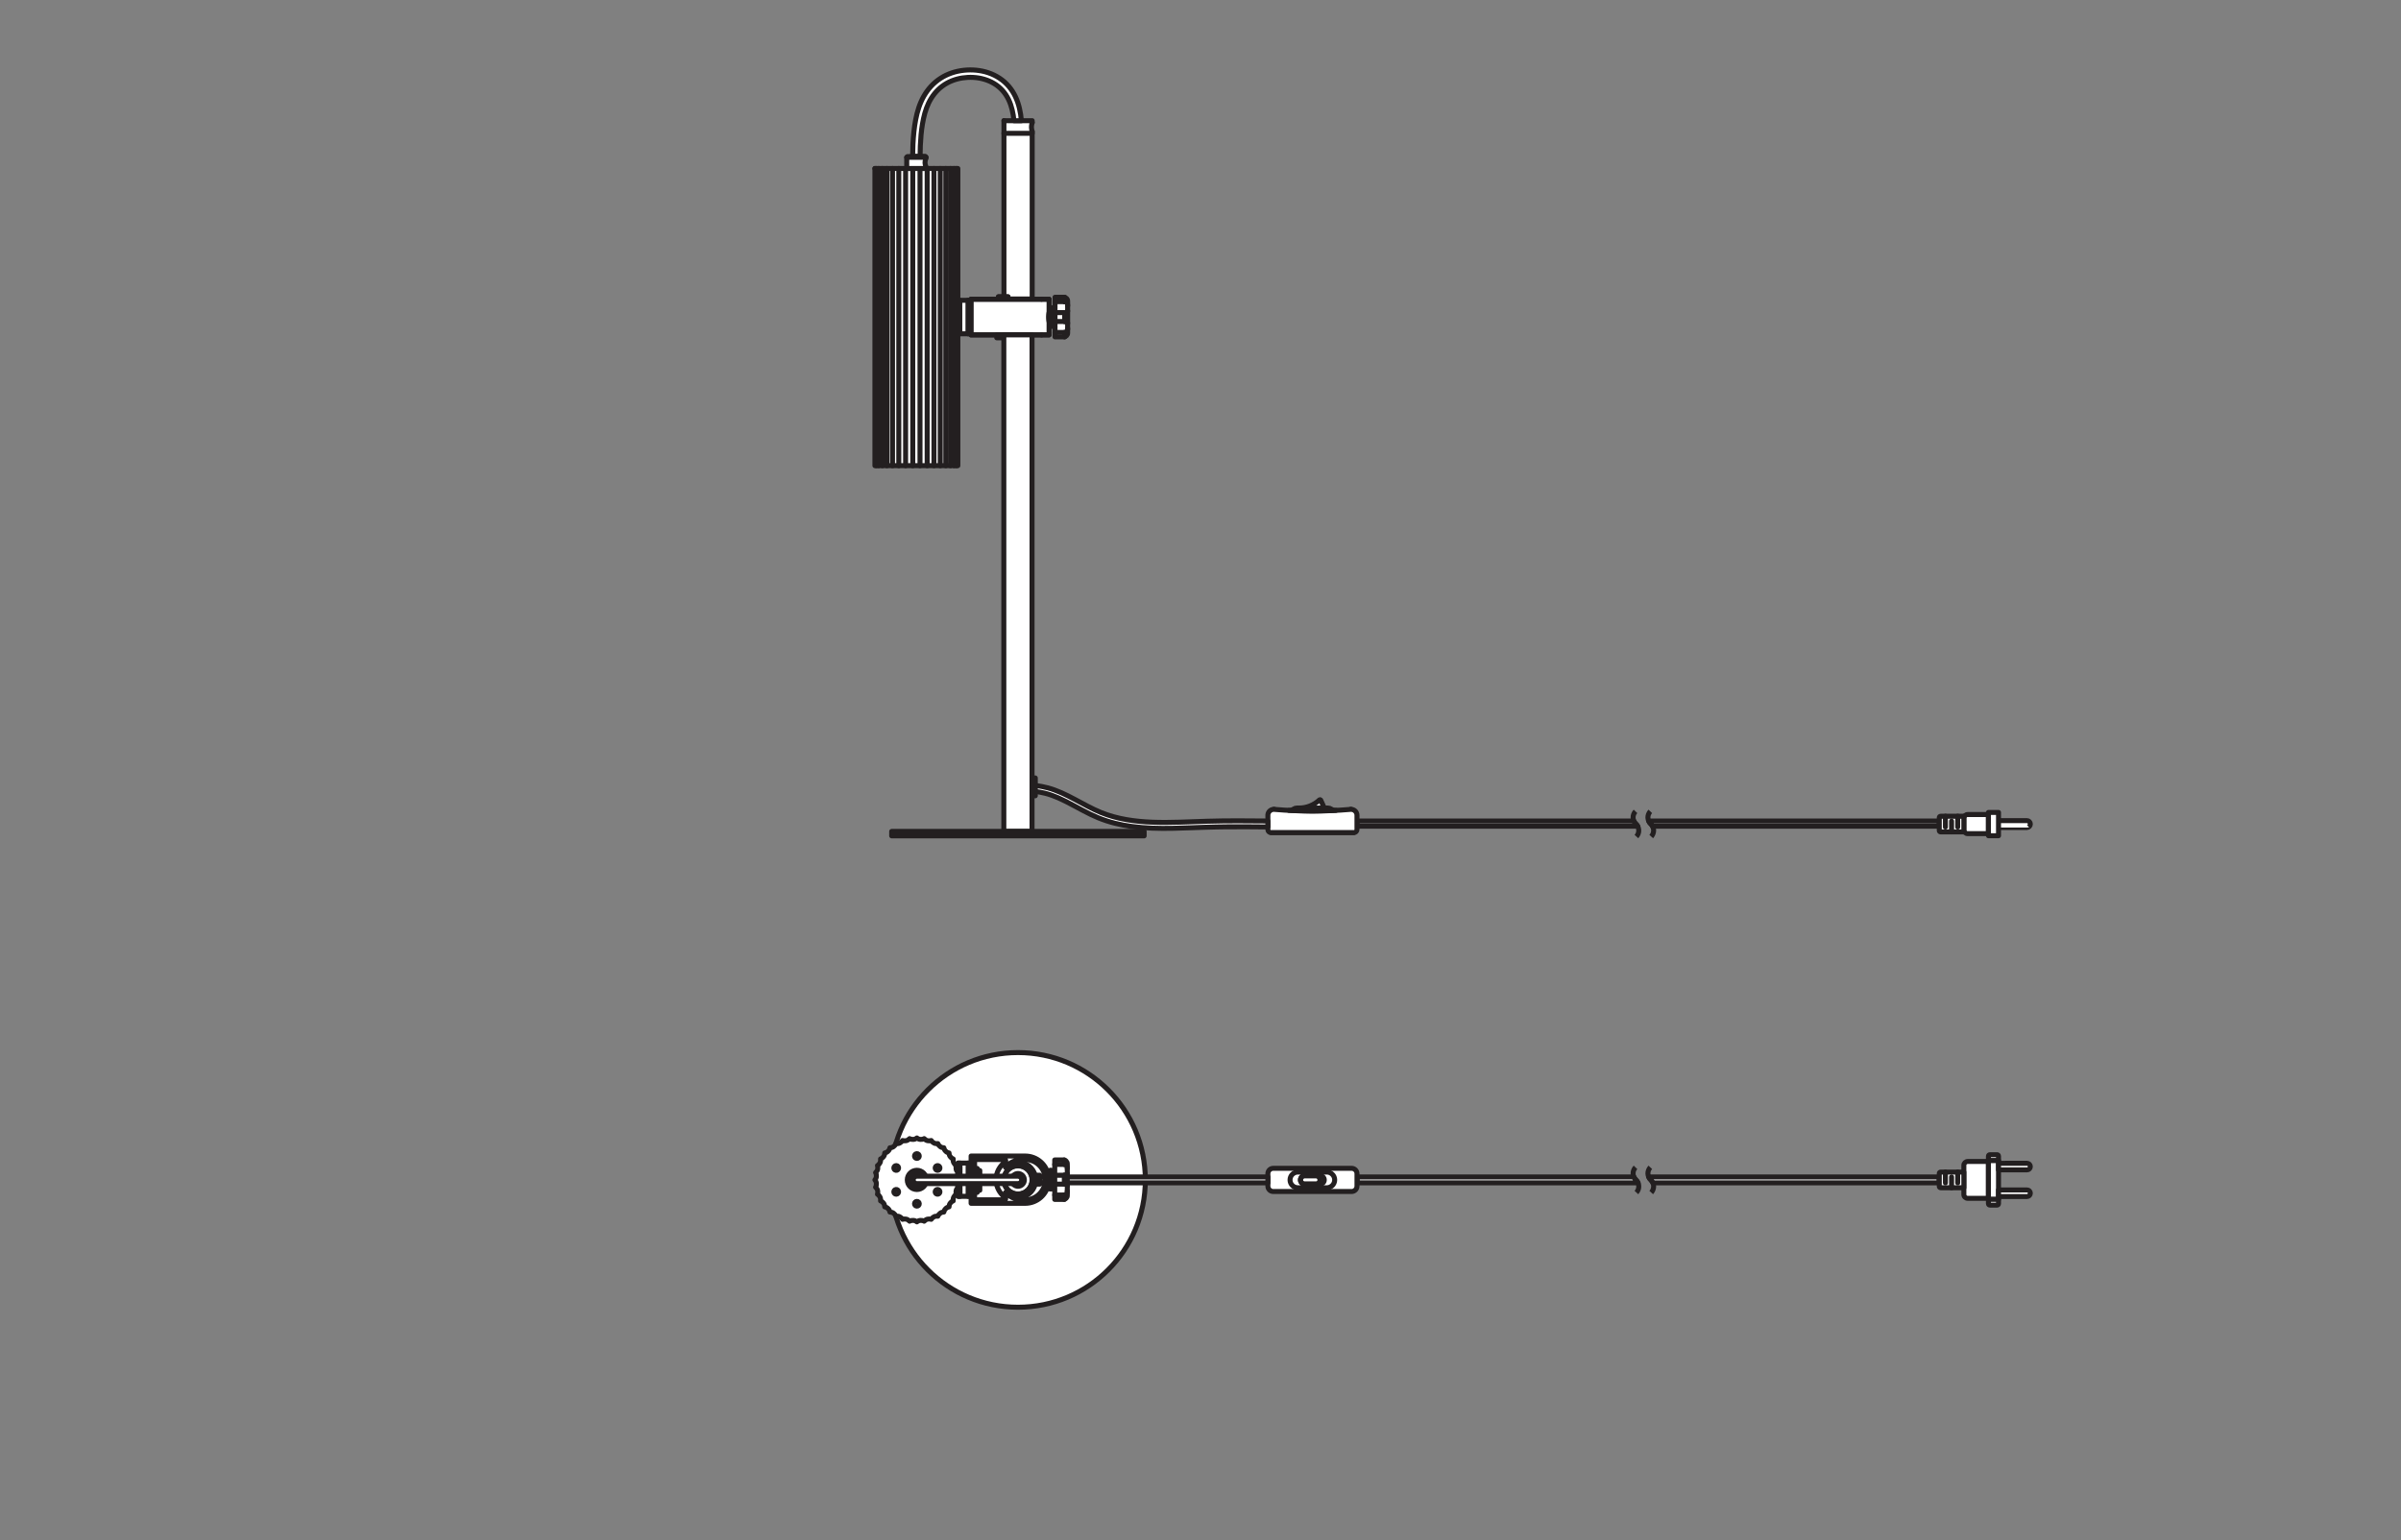 <?xml version="1.0" encoding="UTF-8" standalone="no"?>
<!-- Created with Inkscape (http://www.inkscape.org/) -->

<svg
   version="1.1"
   id="svg2"
   xml:space="preserve"
   width="453.543"
   height="291.024"
   viewBox="0 0 453.543 291.024"
   sodipodi:docname="PG_DAM_WORKFLOW-302719_DECOR_DRUMS_TABLE_GU10_BK_k_01.pdf"
   xmlns:inkscape="http://www.inkscape.org/namespaces/inkscape"
   xmlns:sodipodi="http://sodipodi.sourceforge.net/DTD/sodipodi-0.dtd"
   xmlns="http://www.w3.org/2000/svg"
   xmlns:svg="http://www.w3.org/2000/svg"><rect x="0" y="0" width="453.543" height="291.024" fill="#808080" stroke="none"/><defs
     id="defs6"><clipPath
       clipPathUnits="userSpaceOnUse"
       id="clipPath24"><path
         d="M 0,218.268 H 340.157 V 0 H 0 Z"
         id="path22" /></clipPath></defs><sodipodi:namedview
     id="namedview4"
     pagecolor="#ffffff"
     bordercolor="#666666"
     borderopacity="1.0"
     inkscape:pageshadow="2"
     inkscape:pageopacity="0.0"
     inkscape:pagecheckerboard="0" /><g
     id="g8"
     inkscape:groupmode="layer"
     inkscape:label="PG_DAM_WORKFLOW-302719_DECOR_DRUMS_TABLE_GU10_BK_k_01"
     transform="matrix(1.333,0,0,-1.333,0,291.024)"><g
       id="g10"
       transform="translate(123.983,194.403)"><path
         d="M 0,0 V 0"
         style="fill:none;stroke:#231f20;stroke-width:0.425;stroke-linecap:butt;stroke-linejoin:round;stroke-miterlimit:10;stroke-dasharray:none;stroke-opacity:1"
         id="path12" /></g><g
       id="g14"
       transform="translate(123.983,194.403)"><path
         d="M 0,0 V 0"
         style="fill:none;stroke:#231f20;stroke-width:0.425;stroke-linecap:butt;stroke-linejoin:round;stroke-miterlimit:10;stroke-dasharray:none;stroke-opacity:1"
         id="path16" /></g><g
       id="g18"><g
         id="g20"
         clip-path="url(#clipPath24)"><g
           id="g26"
           transform="translate(146.288,105.519)"><path
             d="M 0,0 H 0.003 0.422 0 l -0.002,0.005 c -0.024,0.036 -0.047,0.075 -0.07,0.111 -0.029,0.047 -0.055,0.093 -0.083,0.142 -0.036,0.065 -0.07,0.13 -0.101,0.197 -0.036,0.078 -0.072,0.155 -0.098,0.238 -0.034,0.088 -0.06,0.179 -0.078,0.271 -0.01,0.05 -0.015,0.099 -0.021,0.148 -0.005,0.049 -0.01,0.101 -0.01,0.15 0,0.047 0.005,0.096 0.01,0.143 0.003,0.046 0.011,0.093 0.019,0.139 0.018,0.088 0.038,0.176 0.069,0.261 0.026,0.08 0.057,0.155 0.093,0.23 0.032,0.068 0.063,0.133 0.099,0.194 0.005,0.014 0.01,0.024 0.018,0.037 0.008,0.01 0.013,0.021 0.018,0.033 0.021,0.036 0.041,0.073 0.065,0.109 0.023,0.036 0.046,0.072 0.07,0.111 L 0,2.522 0.003,2.524 H 0 0.422 V 0 Z"
             style="fill:#ffffff;fill-opacity:1;fill-rule:nonzero;stroke:none"
             id="path28" /></g><g
           id="g30"
           transform="translate(146.288,105.519)"><path
             d="M 0,0 H 0.003 0.422 0 l -0.002,0.005 c -0.024,0.036 -0.047,0.075 -0.07,0.111 -0.029,0.047 -0.055,0.093 -0.083,0.142 -0.036,0.065 -0.07,0.13 -0.101,0.197 -0.036,0.078 -0.072,0.155 -0.098,0.238 -0.034,0.088 -0.06,0.179 -0.078,0.271 -0.01,0.05 -0.015,0.099 -0.021,0.148 -0.005,0.049 -0.01,0.101 -0.01,0.15 0,0.047 0.005,0.096 0.01,0.143 0.003,0.046 0.011,0.093 0.019,0.139 0.018,0.088 0.038,0.176 0.069,0.261 0.026,0.08 0.057,0.155 0.093,0.23 0.032,0.068 0.063,0.133 0.099,0.194 0.005,0.014 0.01,0.024 0.018,0.037 0.008,0.01 0.013,0.021 0.018,0.033 0.021,0.036 0.041,0.073 0.065,0.109 0.023,0.036 0.046,0.072 0.07,0.111 L 0,2.522 0.003,2.524 H 0 0.422 V 0 Z"
             style="fill:none;stroke:#231f20;stroke-width:0.709;stroke-linecap:round;stroke-linejoin:round;stroke-miterlimit:10;stroke-dasharray:none;stroke-opacity:1"
             id="path32" /></g><g
           id="g34"
           transform="translate(191.455,103.594)"><path
             d="M 0,0 -0.072,-0.003"
             style="fill:none;stroke:#231f20;stroke-width:0.709;stroke-linecap:round;stroke-linejoin:round;stroke-miterlimit:10;stroke-dasharray:none;stroke-opacity:1"
             id="path36" /></g><g
           id="g38"
           transform="translate(231.824,101.528)"><path
             d="M 0,0 C 0.1,-0.09 0.18,-0.2 0.25,-0.32 H -39.53 V 0.41 H -0.29 C -0.22,0.25 -0.12,0.11 0,0"
             style="fill:#ffffff;fill-opacity:1;fill-rule:nonzero;stroke:none"
             id="path40" /></g><g
           id="g42"
           transform="translate(231.824,101.528)"><path
             d="M 0,0 C 0.1,-0.09 0.18,-0.2 0.25,-0.32 H -39.53 V 0.41 H -0.29 C -0.22,0.25 -0.12,0.11 0,0 Z"
             style="fill:none;stroke:#231f20;stroke-width:0.709;stroke-linecap:round;stroke-linejoin:round;stroke-miterlimit:10;stroke-dasharray:none;stroke-opacity:1"
             id="path44" /></g><g
           id="g46"
           transform="translate(274.794,101.938)"><path
             d="m 0,0 v -0.73 h -40.62 c -0.06,0.12 -0.14,0.23 -0.24,0.32 -0.12,0.11 -0.23,0.25 -0.3,0.41 z"
             style="fill:#ffffff;fill-opacity:1;fill-rule:nonzero;stroke:none"
             id="path48" /></g><g
           id="g50"
           transform="translate(274.794,101.938)"><path
             d="m 0,0 v -0.73 h -40.62 c -0.06,0.12 -0.14,0.23 -0.24,0.32 -0.12,0.11 -0.23,0.25 -0.3,0.41 z"
             style="fill:none;stroke:#231f20;stroke-width:0.709;stroke-linecap:round;stroke-linejoin:round;stroke-miterlimit:10;stroke-dasharray:none;stroke-opacity:1"
             id="path52" /></g><g
           id="g54"
           transform="translate(180.088,100.309)"><path
             d="M 0,0 H 11.785"
             style="fill:none;stroke:#231f20;stroke-width:0.709;stroke-linecap:round;stroke-linejoin:round;stroke-miterlimit:10;stroke-dasharray:none;stroke-opacity:1"
             id="path56" /></g><g
           id="g58"
           transform="translate(180.51,103.594)"><path
             d="M 0,0 0.07,-0.003"
             style="fill:none;stroke:#231f20;stroke-width:0.709;stroke-linecap:round;stroke-linejoin:round;stroke-miterlimit:10;stroke-dasharray:none;stroke-opacity:1"
             id="path60" /></g><g
           id="g62"
           transform="translate(191.874,100.309)"><path
             d="m 0,0 c 0.232,0 0.421,0.189 0.421,0.422 v 2.022 c 0,0.466 -0.377,0.841 -0.84,0.841 -0.026,0 -0.049,0 -0.073,-0.002 -0.931,-0.08 -1.867,-0.14 -2.798,-0.176 h -5.202 c -0.934,0.036 -1.868,0.096 -2.802,0.176 -0.46,0.038 -0.869,-0.303 -0.91,-0.766 V 2.444 0.422 C -12.204,0.189 -12.018,0 -11.785,0 Z"
             style="fill:#ffffff;fill-opacity:1;fill-rule:nonzero;stroke:none"
             id="path64" /></g><g
           id="g66"
           transform="translate(191.874,100.309)"><path
             d="m 0,0 c 0.232,0 0.421,0.189 0.421,0.422 v 2.022 c 0,0.466 -0.377,0.841 -0.84,0.841 -0.026,0 -0.049,0 -0.073,-0.002 -0.931,-0.08 -1.867,-0.14 -2.798,-0.176 h -5.202 c -0.934,0.036 -1.868,0.096 -2.802,0.176 -0.46,0.038 -0.869,-0.303 -0.91,-0.766 V 2.444 0.422 C -12.204,0.189 -12.018,0 -11.785,0 Z"
             style="fill:none;stroke:#231f20;stroke-width:0.709;stroke-linecap:round;stroke-linejoin:round;stroke-miterlimit:10;stroke-dasharray:none;stroke-opacity:1"
             id="path68" /></g><g
           id="g70"
           transform="translate(146.71,106.137)"><path
             d="m 0,0 c 0.497,-0.072 0.973,-0.161 1.433,-0.274 0.155,-0.042 0.308,-0.083 0.46,-0.129 0.156,-0.05 0.306,-0.099 0.461,-0.153 0.305,-0.109 0.608,-0.23 0.913,-0.362 0.74,-0.324 1.48,-0.709 2.232,-1.113 0.75,-0.401 1.511,-0.82 2.302,-1.205 0.365,-0.176 0.735,-0.344 1.11,-0.499 0.388,-0.158 0.779,-0.303 1.174,-0.432 0.394,-0.127 0.792,-0.243 1.193,-0.344 0.799,-0.202 1.609,-0.352 2.426,-0.461 1.883,-0.251 3.798,-0.289 5.701,-0.256 0.903,0.016 1.806,0.047 2.701,0.08 0.644,0.024 1.283,0.049 1.919,0.068 0.523,0.018 1.04,0.031 1.56,0.041 0.52,0.01 1.037,0.018 1.552,0.023 1.032,0.008 2.059,0.008 3.086,0.003 0.911,-0.003 1.823,-0.013 2.737,-0.021 v 0.841 C 30.109,-4.165 27.259,-4.141 24.341,-4.227 19.232,-4.377 13.927,-4.863 9.302,-2.985 6.756,-1.95 4.418,-0.199 1.767,0.507 1.19,0.662 0.6,0.766 0,0.848 Z"
             style="fill:#ffffff;fill-opacity:1;fill-rule:nonzero;stroke:none"
             id="path72" /></g><g
           id="g74"
           transform="translate(146.71,106.137)"><path
             d="m 0,0 c 0.497,-0.072 0.973,-0.161 1.433,-0.274 0.155,-0.042 0.308,-0.083 0.46,-0.129 0.156,-0.05 0.306,-0.099 0.461,-0.153 0.305,-0.109 0.608,-0.23 0.913,-0.362 0.74,-0.324 1.48,-0.709 2.232,-1.113 0.75,-0.401 1.511,-0.82 2.302,-1.205 0.365,-0.176 0.735,-0.344 1.11,-0.499 0.388,-0.158 0.779,-0.303 1.174,-0.432 0.394,-0.127 0.792,-0.243 1.193,-0.344 0.799,-0.202 1.609,-0.352 2.426,-0.461 1.883,-0.251 3.798,-0.289 5.701,-0.256 0.903,0.016 1.806,0.047 2.701,0.08 0.644,0.024 1.283,0.049 1.919,0.068 0.523,0.018 1.04,0.031 1.56,0.041 0.52,0.01 1.037,0.018 1.552,0.023 1.032,0.008 2.059,0.008 3.086,0.003 0.911,-0.003 1.823,-0.013 2.737,-0.021 v 0.841 C 30.109,-4.165 27.259,-4.141 24.341,-4.227 19.232,-4.377 13.927,-4.863 9.302,-2.985 6.756,-1.95 4.418,-0.199 1.767,0.507 1.19,0.662 0.6,0.766 0,0.848 Z"
             style="fill:none;stroke:#231f20;stroke-width:0.709;stroke-linecap:round;stroke-linejoin:round;stroke-miterlimit:10;stroke-dasharray:none;stroke-opacity:1"
             id="path76" /></g><g
           id="g78"
           transform="translate(183.381,103.415)"><path
             d="m 0,0 0.349,-0.018 c 0.751,-0.033 1.5,-0.07 2.251,-0.07 0.75,0 1.5,0.037 2.25,0.07 L 5.202,0 5.926,0.034 C 5.696,0.021 5.466,0.085 5.275,0.217 5.135,0.316 4.969,0.367 4.799,0.367 H 4.793 0.401 C 0.23,0.367 0.065,0.316 -0.075,0.217 -0.266,0.085 -0.494,0.021 -0.727,0.034 Z"
             style="fill:#ffffff;fill-opacity:1;fill-rule:nonzero;stroke:none"
             id="path80" /></g><g
           id="g82"
           transform="translate(183.381,103.415)"><path
             d="m 0,0 0.349,-0.018 c 0.751,-0.033 1.5,-0.07 2.251,-0.07 0.75,0 1.5,0.037 2.25,0.07 L 5.202,0 5.926,0.034 C 5.696,0.021 5.466,0.085 5.275,0.217 5.135,0.316 4.969,0.367 4.799,0.367 H 4.793 0.401 C 0.23,0.367 0.065,0.316 -0.075,0.217 -0.266,0.085 -0.494,0.021 -0.727,0.034 Z"
             style="fill:none;stroke:#231f20;stroke-width:0.709;stroke-linecap:round;stroke-linejoin:round;stroke-miterlimit:10;stroke-dasharray:none;stroke-opacity:1"
             id="path84" /></g><g
           id="g86"
           transform="translate(187.663,103.785)"><path
             d="m 0,0 -0.507,1.123 c -0.026,0.051 -0.088,0.075 -0.14,0.051 -0.01,-0.005 -0.02,-0.012 -0.028,-0.02 -0.784,-0.743 -1.821,-1.157 -2.9,-1.157 z"
             style="fill:#ffffff;fill-opacity:1;fill-rule:nonzero;stroke:none"
             id="path88" /></g><g
           id="g90"
           transform="translate(187.663,103.785)"><path
             d="m 0,0 -0.507,1.123 c -0.026,0.051 -0.088,0.075 -0.14,0.051 -0.01,-0.005 -0.02,-0.012 -0.028,-0.02 -0.784,-0.743 -1.821,-1.157 -2.9,-1.157 z"
             style="fill:none;stroke:#231f20;stroke-width:0.709;stroke-linecap:round;stroke-linejoin:round;stroke-miterlimit:10;stroke-dasharray:none;stroke-opacity:1"
             id="path92" /></g><g
           id="g94"
           transform="translate(146.269,175.937)"><path
             d="m 0,0 v 23.75 l -0.002,0.009 c -0.023,0.071 -0.041,0.144 -0.057,0.216 -0.013,0.062 -0.023,0.125 -0.028,0.189 -0.011,0.072 -0.016,0.145 -0.016,0.218 0,0.073 0.005,0.146 0.016,0.219 0.005,0.062 0.015,0.126 0.028,0.188 0.016,0.073 0.034,0.145 0.057,0.216 L 0,25.014 v 0.263 H -4.002 V 0 Z"
             style="fill:#ffffff;fill-opacity:1;fill-rule:nonzero;stroke:none"
             id="path96" /></g><g
           id="g98"
           transform="translate(146.269,175.937)"><path
             d="m 0,0 v 23.75 l -0.002,0.009 c -0.023,0.071 -0.041,0.144 -0.057,0.216 -0.013,0.062 -0.023,0.125 -0.028,0.189 -0.011,0.072 -0.016,0.145 -0.016,0.218 0,0.073 0.005,0.146 0.016,0.219 0.005,0.062 0.015,0.126 0.028,0.188 0.016,0.073 0.034,0.145 0.057,0.216 L 0,25.014 v 0.263 H -4.002 V 0 Z"
             style="fill:none;stroke:#231f20;stroke-width:0.709;stroke-linecap:round;stroke-linejoin:round;stroke-miterlimit:10;stroke-dasharray:none;stroke-opacity:1"
             id="path100" /></g><g
           id="g102"
           transform="translate(142.268,199.424)"><path
             d="M 0,0 H 4.002"
             style="fill:none;stroke:#231f20;stroke-width:0.709;stroke-linecap:round;stroke-linejoin:round;stroke-miterlimit:10;stroke-dasharray:none;stroke-opacity:1"
             id="path104" /></g><g
           id="g106"
           transform="translate(146.267,200.943)"><path
             d="M 0,0 0.002,0.009"
             style="fill:none;stroke:#231f20;stroke-width:0.709;stroke-linecap:round;stroke-linejoin:round;stroke-miterlimit:10;stroke-dasharray:none;stroke-opacity:1"
             id="path108" /></g><g
           id="g110"
           transform="translate(146.269,199.687)"><path
             d="M 0,0 -0.002,0.009"
             style="fill:none;stroke:#231f20;stroke-width:0.709;stroke-linecap:round;stroke-linejoin:round;stroke-miterlimit:10;stroke-dasharray:none;stroke-opacity:1"
             id="path112" /></g><g
           id="g114"
           transform="translate(143.68,201.214)"><path
             d="m 0,0 c -0.02,0.258 -0.054,0.514 -0.093,0.769 -0.041,0.256 -0.094,0.51 -0.153,0.762 -0.06,0.251 -0.132,0.499 -0.216,0.744 -0.086,0.244 -0.183,0.485 -0.294,0.719 -0.113,0.232 -0.24,0.457 -0.383,0.674 -0.142,0.216 -0.3,0.42 -0.473,0.614 -0.174,0.192 -0.361,0.371 -0.56,0.537 -0.199,0.163 -0.411,0.313 -0.635,0.446 -0.219,0.134 -0.45,0.251 -0.688,0.353 -0.238,0.103 -0.482,0.189 -0.73,0.261 C -4.474,5.951 -4.727,6.007 -4.981,6.05 -5.238,6.093 -5.494,6.12 -5.753,6.134 -6.012,6.148 -6.271,6.15 -6.529,6.137 -6.786,6.124 -7.044,6.098 -7.301,6.059 -7.554,6.02 -7.809,5.967 -8.057,5.901 -8.308,5.833 -8.554,5.752 -8.792,5.655 -9.036,5.559 -9.268,5.448 -9.494,5.322 -9.719,5.197 -9.937,5.056 -10.144,4.901 c -0.21,-0.153 -0.406,-0.322 -0.592,-0.502 -0.185,-0.18 -0.361,-0.372 -0.521,-0.573 -0.16,-0.202 -0.311,-0.415 -0.448,-0.633 -0.138,-0.22 -0.261,-0.447 -0.376,-0.68 -0.113,-0.233 -0.211,-0.471 -0.302,-0.713 -0.09,-0.243 -0.168,-0.488 -0.241,-0.738 -0.071,-0.249 -0.132,-0.5 -0.186,-0.752 -0.057,-0.253 -0.104,-0.507 -0.148,-0.762 -0.086,-0.51 -0.15,-1.024 -0.199,-1.537 -0.047,-0.516 -0.083,-1.031 -0.104,-1.547 -0.023,-0.517 -0.036,-1.033 -0.036,-1.551 h -1.054 c 0.003,0.586 0.016,1.171 0.044,1.758 0.029,0.585 0.073,1.168 0.134,1.751 0.031,0.291 0.068,0.583 0.109,0.873 0.042,0.288 0.091,0.578 0.146,0.866 0.057,0.287 0.119,0.573 0.191,0.858 0.072,0.284 0.156,0.566 0.248,0.843 0.094,0.279 0.197,0.552 0.317,0.819 0.118,0.268 0.248,0.531 0.393,0.786 0.145,0.255 0.306,0.502 0.477,0.739 0.172,0.237 0.359,0.464 0.558,0.679 0.2,0.214 0.413,0.418 0.637,0.605 0.223,0.19 0.461,0.364 0.708,0.522 0.245,0.159 0.501,0.302 0.766,0.429 0.264,0.126 0.536,0.237 0.815,0.331 0.275,0.095 0.56,0.172 0.844,0.235 0.288,0.063 0.578,0.109 0.87,0.141 0.29,0.032 0.583,0.049 0.875,0.05 0.296,0.002 0.585,-0.01 0.881,-0.04 0.289,-0.029 0.58,-0.072 0.867,-0.132 0.287,-0.061 0.57,-0.137 0.847,-0.231 0.279,-0.094 0.548,-0.204 0.813,-0.331 0.263,-0.128 0.523,-0.272 0.766,-0.434 0.244,-0.16 0.479,-0.339 0.7,-0.531 C -1.126,5.304 -0.922,5.096 -0.729,4.871 -0.538,4.649 -0.365,4.413 -0.207,4.166 -0.049,3.919 0.094,3.661 0.218,3.396 0.343,3.131 0.451,2.859 0.546,2.582 0.643,2.303 0.72,2.021 0.788,1.736 0.856,1.45 0.912,1.162 0.956,0.873 1,0.583 1.036,0.293 1.059,0 Z"
             style="fill:#ffffff;fill-opacity:1;fill-rule:nonzero;stroke:none"
             id="path116" /></g><g
           id="g118"
           transform="translate(143.68,201.214)"><path
             d="m 0,0 c -0.02,0.258 -0.054,0.514 -0.093,0.769 -0.041,0.256 -0.094,0.51 -0.153,0.762 -0.06,0.251 -0.132,0.499 -0.216,0.744 -0.086,0.244 -0.183,0.485 -0.294,0.719 -0.113,0.232 -0.24,0.457 -0.383,0.674 -0.142,0.216 -0.3,0.42 -0.473,0.614 -0.174,0.192 -0.361,0.371 -0.56,0.537 -0.199,0.163 -0.411,0.313 -0.635,0.446 -0.219,0.134 -0.45,0.251 -0.688,0.353 -0.238,0.103 -0.482,0.189 -0.73,0.261 C -4.474,5.951 -4.727,6.007 -4.981,6.05 -5.238,6.093 -5.494,6.12 -5.753,6.134 -6.012,6.148 -6.271,6.15 -6.529,6.137 -6.786,6.124 -7.044,6.098 -7.301,6.059 -7.554,6.02 -7.809,5.967 -8.057,5.901 -8.308,5.833 -8.554,5.752 -8.792,5.655 -9.036,5.559 -9.268,5.448 -9.494,5.322 -9.719,5.197 -9.937,5.056 -10.144,4.901 c -0.21,-0.153 -0.406,-0.322 -0.592,-0.502 -0.185,-0.18 -0.361,-0.372 -0.521,-0.573 -0.16,-0.202 -0.311,-0.415 -0.448,-0.633 -0.138,-0.22 -0.261,-0.447 -0.376,-0.68 -0.113,-0.233 -0.211,-0.471 -0.302,-0.713 -0.09,-0.243 -0.168,-0.488 -0.241,-0.738 -0.071,-0.249 -0.132,-0.5 -0.186,-0.752 -0.057,-0.253 -0.104,-0.507 -0.148,-0.762 -0.086,-0.51 -0.15,-1.024 -0.199,-1.537 -0.047,-0.516 -0.083,-1.031 -0.104,-1.547 -0.023,-0.517 -0.036,-1.033 -0.036,-1.551 h -1.054 c 0.003,0.586 0.016,1.171 0.044,1.758 0.029,0.585 0.073,1.168 0.134,1.751 0.031,0.291 0.068,0.583 0.109,0.873 0.042,0.288 0.091,0.578 0.146,0.866 0.057,0.287 0.119,0.573 0.191,0.858 0.072,0.284 0.156,0.566 0.248,0.843 0.094,0.279 0.197,0.552 0.317,0.819 0.118,0.268 0.248,0.531 0.393,0.786 0.145,0.255 0.306,0.502 0.477,0.739 0.172,0.237 0.359,0.464 0.558,0.679 0.2,0.214 0.413,0.418 0.637,0.605 0.223,0.19 0.461,0.364 0.708,0.522 0.245,0.159 0.501,0.302 0.766,0.429 0.264,0.126 0.536,0.237 0.815,0.331 0.275,0.095 0.56,0.172 0.844,0.235 0.288,0.063 0.578,0.109 0.87,0.141 0.29,0.032 0.583,0.049 0.875,0.05 0.296,0.002 0.585,-0.01 0.881,-0.04 0.289,-0.029 0.58,-0.072 0.867,-0.132 0.287,-0.061 0.57,-0.137 0.847,-0.231 0.279,-0.094 0.548,-0.204 0.813,-0.331 0.263,-0.128 0.523,-0.272 0.766,-0.434 0.244,-0.16 0.479,-0.339 0.7,-0.531 C -1.126,5.304 -0.922,5.096 -0.729,4.871 -0.538,4.649 -0.365,4.413 -0.207,4.166 -0.049,3.919 0.094,3.661 0.218,3.396 0.343,3.131 0.451,2.859 0.546,2.582 0.643,2.303 0.72,2.021 0.788,1.736 0.856,1.45 0.912,1.162 0.956,0.873 1,0.583 1.036,0.293 1.059,0 Z"
             style="fill:none;stroke:#231f20;stroke-width:0.709;stroke-linecap:round;stroke-linejoin:round;stroke-miterlimit:10;stroke-dasharray:none;stroke-opacity:1"
             id="path120" /></g><g
           id="g122"
           transform="translate(142.268,201.214)"><path
             d="M 0,0 V 0"
             style="fill:none;stroke:#231f20;stroke-width:0.709;stroke-linecap:round;stroke-linejoin:round;stroke-miterlimit:10;stroke-dasharray:none;stroke-opacity:1"
             id="path124" /></g><g
           id="g126"
           transform="translate(123.983,152.313)"><path
             d="M 0,0 V 42.128 H 11.752 V 21.984 20.146 0 Z"
             style="fill:#ffffff;fill-opacity:1;fill-rule:nonzero;stroke:none"
             id="path128" /></g><g
           id="g130"
           transform="translate(123.983,152.313)"><path
             d="M 0,0 V 42.128 H 11.752 V 21.984 20.146 0 Z"
             style="fill:none;stroke:#231f20;stroke-width:0.709;stroke-linecap:round;stroke-linejoin:round;stroke-miterlimit:10;stroke-dasharray:none;stroke-opacity:1"
             id="path132" /></g><g
           id="g134"
           transform="translate(123.983,194.441)"><path
             d="M 0,0 V 0"
             style="fill:none;stroke:#231f20;stroke-width:0.709;stroke-linecap:round;stroke-linejoin:round;stroke-miterlimit:10;stroke-dasharray:none;stroke-opacity:1"
             id="path136" /></g><g
           id="g138"
           transform="translate(124.165,152.313)"><path
             d="M 0,0 V 42.128"
             style="fill:none;stroke:#231f20;stroke-width:0.709;stroke-linecap:round;stroke-linejoin:round;stroke-miterlimit:10;stroke-dasharray:none;stroke-opacity:1"
             id="path140" /></g><g
           id="g142"
           transform="translate(124.514,152.313)"><path
             d="M 0,0 V 42.128"
             style="fill:none;stroke:#231f20;stroke-width:0.709;stroke-linecap:round;stroke-linejoin:round;stroke-miterlimit:10;stroke-dasharray:none;stroke-opacity:1"
             id="path144" /></g><g
           id="g146"
           transform="translate(125.03,152.312)"><path
             d="M 0,0 V 42.129"
             style="fill:none;stroke:#231f20;stroke-width:0.709;stroke-linecap:round;stroke-linejoin:round;stroke-miterlimit:10;stroke-dasharray:none;stroke-opacity:1"
             id="path148" /></g><g
           id="g150"
           transform="translate(125.689,152.312)"><path
             d="M 0,0 V 42.129"
             style="fill:none;stroke:#231f20;stroke-width:0.709;stroke-linecap:round;stroke-linejoin:round;stroke-miterlimit:10;stroke-dasharray:none;stroke-opacity:1"
             id="path152" /></g><g
           id="g154"
           transform="translate(126.477,152.312)"><path
             d="M 0,0 V 42.129"
             style="fill:none;stroke:#231f20;stroke-width:0.709;stroke-linecap:round;stroke-linejoin:round;stroke-miterlimit:10;stroke-dasharray:none;stroke-opacity:1"
             id="path156" /></g><g
           id="g158"
           transform="translate(127.367,152.312)"><path
             d="M 0,0 V 42.129"
             style="fill:none;stroke:#231f20;stroke-width:0.709;stroke-linecap:round;stroke-linejoin:round;stroke-miterlimit:10;stroke-dasharray:none;stroke-opacity:1"
             id="path160" /></g><g
           id="g162"
           transform="translate(128.333,152.312)"><path
             d="M 0,0 V 42.129"
             style="fill:none;stroke:#231f20;stroke-width:0.709;stroke-linecap:round;stroke-linejoin:round;stroke-miterlimit:10;stroke-dasharray:none;stroke-opacity:1"
             id="path164" /></g><g
           id="g166"
           transform="translate(129.345,152.312)"><path
             d="M 0,0 V 42.129"
             style="fill:none;stroke:#231f20;stroke-width:0.709;stroke-linecap:round;stroke-linejoin:round;stroke-miterlimit:10;stroke-dasharray:none;stroke-opacity:1"
             id="path168" /></g><g
           id="g170"
           transform="translate(130.373,152.312)"><path
             d="M 0,0 V 42.129"
             style="fill:none;stroke:#231f20;stroke-width:0.709;stroke-linecap:round;stroke-linejoin:round;stroke-miterlimit:10;stroke-dasharray:none;stroke-opacity:1"
             id="path172" /></g><g
           id="g174"
           transform="translate(131.388,152.312)"><path
             d="M 0,0 V 42.129"
             style="fill:none;stroke:#231f20;stroke-width:0.709;stroke-linecap:round;stroke-linejoin:round;stroke-miterlimit:10;stroke-dasharray:none;stroke-opacity:1"
             id="path176" /></g><g
           id="g178"
           transform="translate(132.351,152.312)"><path
             d="M 0,0 V 42.129"
             style="fill:none;stroke:#231f20;stroke-width:0.709;stroke-linecap:round;stroke-linejoin:round;stroke-miterlimit:10;stroke-dasharray:none;stroke-opacity:1"
             id="path180" /></g><g
           id="g182"
           transform="translate(133.242,152.312)"><path
             d="M 0,0 V 42.129"
             style="fill:none;stroke:#231f20;stroke-width:0.709;stroke-linecap:round;stroke-linejoin:round;stroke-miterlimit:10;stroke-dasharray:none;stroke-opacity:1"
             id="path184" /></g><g
           id="g186"
           transform="translate(134.029,152.312)"><path
             d="M 0,0 V 42.129"
             style="fill:none;stroke:#231f20;stroke-width:0.709;stroke-linecap:round;stroke-linejoin:round;stroke-miterlimit:10;stroke-dasharray:none;stroke-opacity:1"
             id="path188" /></g><g
           id="g190"
           transform="translate(134.692,152.312)"><path
             d="M 0,0 V 42.129"
             style="fill:none;stroke:#231f20;stroke-width:0.709;stroke-linecap:round;stroke-linejoin:round;stroke-miterlimit:10;stroke-dasharray:none;stroke-opacity:1"
             id="path192" /></g><g
           id="g194"
           transform="translate(135.204,152.313)"><path
             d="M 0,0 V 42.128"
             style="fill:none;stroke:#231f20;stroke-width:0.709;stroke-linecap:round;stroke-linejoin:round;stroke-miterlimit:10;stroke-dasharray:none;stroke-opacity:1"
             id="path196" /></g><g
           id="g198"
           transform="translate(135.556,152.313)"><path
             d="M 0,0 V 42.128"
             style="fill:none;stroke:#231f20;stroke-width:0.709;stroke-linecap:round;stroke-linejoin:round;stroke-miterlimit:10;stroke-dasharray:none;stroke-opacity:1"
             id="path200" /></g><g
           id="g202"
           transform="translate(129.122,196.127)"><path
             d="M 0,0 H 1.474"
             style="fill:none;stroke:#231f20;stroke-width:0.709;stroke-linecap:round;stroke-linejoin:round;stroke-miterlimit:10;stroke-dasharray:none;stroke-opacity:1"
             id="path204" /></g><g
           id="g206"
           transform="translate(130.596,196.127)"><path
             d="M 0,0 H 0.528"
             style="fill:none;stroke:#231f20;stroke-width:0.709;stroke-linecap:round;stroke-linejoin:round;stroke-miterlimit:10;stroke-dasharray:none;stroke-opacity:1"
             id="path208" /></g><g
           id="g210"
           transform="translate(131.228,194.442)"><path
             d="m 0,0 v 0.232 c -0.006,0.014 -0.006,0.015 -0.006,0.018 -0.004,0.012 -0.008,0.014 -0.01,0.018 -0.005,0.015 -0.005,0.018 -0.011,0.023 0,0.005 0,0.009 -0.005,0.013 -0.003,0.011 -0.005,0.021 -0.009,0.031 -0.006,0.012 -0.012,0.024 -0.014,0.035 -0.004,0.014 -0.008,0.028 -0.013,0.04 -0.005,0.015 -0.01,0.029 -0.016,0.045 -0.004,0.015 -0.01,0.03 -0.012,0.046 -0.005,0.018 -0.008,0.035 -0.013,0.052 -0.005,0.018 -0.008,0.037 -0.01,0.054 -0.008,0.038 -0.014,0.075 -0.016,0.114 -0.005,0.04 -0.008,0.08 -0.008,0.122 0,0.04 0.003,0.08 0.008,0.12 0.002,0.038 0.008,0.076 0.016,0.115 0.005,0.036 0.015,0.07 0.023,0.104 0.002,0.017 0.008,0.033 0.012,0.047 0.006,0.016 0.011,0.03 0.016,0.046 0.005,0.012 0.009,0.027 0.013,0.039 0.002,0.012 0.008,0.023 0.014,0.035 0.004,0.011 0.006,0.021 0.009,0.031 0.005,0.009 0.011,0.017 0.011,0.026 0.007,0.014 0.011,0.017 0.011,0.021 0.004,0.01 0.004,0.012 0.004,0.014 L 0,1.453 V 1.58 L -0.104,1.684 H -2.106 -2.632 L -2.737,1.58 V 0 Z"
             style="fill:#ffffff;fill-opacity:1;fill-rule:nonzero;stroke:none"
             id="path212" /></g><g
           id="g214"
           transform="translate(131.228,194.442)"><path
             d="m 0,0 v 0.232 c -0.006,0.014 -0.006,0.015 -0.006,0.018 -0.004,0.012 -0.008,0.014 -0.01,0.018 -0.005,0.015 -0.005,0.018 -0.011,0.023 0,0.005 0,0.009 -0.005,0.013 -0.003,0.011 -0.005,0.021 -0.009,0.031 -0.006,0.012 -0.012,0.024 -0.014,0.035 -0.004,0.014 -0.008,0.028 -0.013,0.04 -0.005,0.015 -0.01,0.029 -0.016,0.045 -0.004,0.015 -0.01,0.03 -0.012,0.046 -0.005,0.018 -0.008,0.035 -0.013,0.052 -0.005,0.018 -0.008,0.037 -0.01,0.054 -0.008,0.038 -0.014,0.075 -0.016,0.114 -0.005,0.04 -0.008,0.08 -0.008,0.122 0,0.04 0.003,0.08 0.008,0.12 0.002,0.038 0.008,0.076 0.016,0.115 0.005,0.036 0.015,0.07 0.023,0.104 0.002,0.017 0.008,0.033 0.012,0.047 0.006,0.016 0.011,0.03 0.016,0.046 0.005,0.012 0.009,0.027 0.013,0.039 0.002,0.012 0.008,0.023 0.014,0.035 0.004,0.011 0.006,0.021 0.009,0.031 0.005,0.009 0.011,0.017 0.011,0.026 0.007,0.014 0.011,0.017 0.011,0.021 0.004,0.01 0.004,0.012 0.004,0.014 L 0,1.453 V 1.58 L -0.104,1.684 H -2.106 -2.632 L -2.737,1.58 V 0 Z"
             style="fill:none;stroke:#231f20;stroke-width:0.709;stroke-linecap:round;stroke-linejoin:round;stroke-miterlimit:10;stroke-dasharray:none;stroke-opacity:1"
             id="path216" /></g><g
           id="g218"
           transform="translate(128.491,196.022)"><path
             d="M 0,0 H 1.37 2.737"
             style="fill:none;stroke:#231f20;stroke-width:0.709;stroke-linecap:round;stroke-linejoin:round;stroke-miterlimit:10;stroke-dasharray:none;stroke-opacity:1"
             id="path220" /></g><g
           id="g222"
           transform="translate(135.758,175.748)"><path
             d="M 0,0 V -4.741"
             style="fill:none;stroke:#231f20;stroke-width:0.709;stroke-linecap:round;stroke-linejoin:round;stroke-miterlimit:10;stroke-dasharray:none;stroke-opacity:1"
             id="path224" /></g><path
           d="m 142.839,175.903 h -1.351 v 0.35 h 1.351 z"
           style="fill:#ffffff;fill-opacity:1;fill-rule:nonzero;stroke:#231f20;stroke-width:0.709;stroke-linecap:round;stroke-linejoin:round;stroke-miterlimit:10;stroke-dasharray:none;stroke-opacity:1"
           id="path226" /><g
           id="g228"
           transform="translate(142.303,176.253)"><path
             d="M 0,0 V -0.35"
             style="fill:none;stroke:#231f20;stroke-width:0.709;stroke-linecap:round;stroke-linejoin:round;stroke-miterlimit:10;stroke-dasharray:none;stroke-opacity:1"
             id="path230" /></g><g
           id="g232"
           transform="translate(148.663,175.906)"><path
             d="M 0,0 V -1.896 -3.16 -5.056 h -11.071 v 5.055 z"
             style="fill:#ffffff;fill-opacity:1;fill-rule:nonzero;stroke:none"
             id="path234" /></g><g
           id="g236"
           transform="translate(148.663,175.906)"><path
             d="M 0,0 V -1.896 -3.16 -5.056 h -11.071 v 5.055 z"
             style="fill:none;stroke:#231f20;stroke-width:0.709;stroke-linecap:round;stroke-linejoin:round;stroke-miterlimit:10;stroke-dasharray:none;stroke-opacity:1"
             id="path238" /></g><g
           id="g240"
           transform="translate(148.872,172.061)"><path
             d="M 0,0 V 2.633"
             style="fill:none;stroke:#231f20;stroke-width:0.709;stroke-linecap:round;stroke-linejoin:round;stroke-miterlimit:10;stroke-dasharray:none;stroke-opacity:1"
             id="path242" /></g><g
           id="g244"
           transform="translate(147.595,170.85)"><path
             d="M 0,0 H 1.067"
             style="fill:none;stroke:#231f20;stroke-width:0.709;stroke-linecap:round;stroke-linejoin:round;stroke-miterlimit:10;stroke-dasharray:none;stroke-opacity:1"
             id="path246" /></g><g
           id="g248"
           transform="translate(147.595,170.85)"><path
             d="M 0,0 H -10.004"
             style="fill:none;stroke:#231f20;stroke-width:0.709;stroke-linecap:round;stroke-linejoin:round;stroke-miterlimit:10;stroke-dasharray:none;stroke-opacity:1"
             id="path250" /></g><g
           id="g252"
           transform="translate(148.663,175.906)"><path
             d="M 0,0 -1.067,-0.001"
             style="fill:none;stroke:#231f20;stroke-width:0.709;stroke-linecap:round;stroke-linejoin:round;stroke-miterlimit:10;stroke-dasharray:none;stroke-opacity:1"
             id="path254" /></g><path
           d="m 148.872,174.694 h 0.631 v -2.633 h -0.631 z"
           style="fill:#ffffff;fill-opacity:1;fill-rule:nonzero;stroke:#231f20;stroke-width:0.709;stroke-linecap:round;stroke-linejoin:round;stroke-miterlimit:10;stroke-dasharray:none;stroke-opacity:1"
           id="path256" /><g
           id="g258"
           transform="translate(147.595,175.905)"><path
             d="M 0,0 H -10.004"
             style="fill:none;stroke:#231f20;stroke-width:0.709;stroke-linecap:round;stroke-linejoin:round;stroke-miterlimit:10;stroke-dasharray:none;stroke-opacity:1"
             id="path260" /></g><g
           id="g262"
           transform="translate(142.839,176.253)"><path
             d="M 0,0 H -1.351"
             style="fill:none;stroke:#231f20;stroke-width:0.709;stroke-linecap:round;stroke-linejoin:round;stroke-miterlimit:10;stroke-dasharray:none;stroke-opacity:1"
             id="path264" /></g><g
           id="g266"
           transform="translate(135.67,172.514)"><path
             d="M 0,0 C 0.021,-0.021 0.041,-0.04 0.065,-0.055"
             style="fill:none;stroke:#231f20;stroke-width:0.709;stroke-linecap:round;stroke-linejoin:round;stroke-miterlimit:10;stroke-dasharray:none;stroke-opacity:1"
             id="path268" /></g><g
           id="g270"
           transform="translate(150.747,170.568)"><path
             d="M 0,0 H -1.243 V 5.619 H 0 c 0.302,0 0.546,-0.244 0.546,-0.546 V 0.546 C 0.546,0.245 0.302,0 0,0"
             style="fill:#ffffff;fill-opacity:1;fill-rule:nonzero;stroke:none"
             id="path272" /></g><g
           id="g274"
           transform="translate(150.747,170.568)"><path
             d="M 0,0 H -1.243 V 5.619 H 0 c 0.302,0 0.546,-0.244 0.546,-0.546 V 0.546 C 0.546,0.245 0.302,0 0,0 Z"
             style="fill:none;stroke:#231f20;stroke-width:0.709;stroke-linecap:round;stroke-linejoin:round;stroke-miterlimit:10;stroke-dasharray:none;stroke-opacity:1"
             id="path276" /></g><g
           id="g278"
           transform="translate(150.874,170.568)"><path
             d="M 0,0 V 0.629"
             style="fill:none;stroke:#231f20;stroke-width:0.709;stroke-linecap:round;stroke-linejoin:round;stroke-miterlimit:10;stroke-dasharray:none;stroke-opacity:1"
             id="path280" /></g><g
           id="g282"
           transform="translate(150.874,172.748)"><path
             d="M 0,0 V 1.26"
             style="fill:none;stroke:#231f20;stroke-width:0.709;stroke-linecap:round;stroke-linejoin:round;stroke-miterlimit:10;stroke-dasharray:none;stroke-opacity:1"
             id="path284" /></g><g
           id="g286"
           transform="translate(150.874,175.558)"><path
             d="M 0,0 V 0.629"
             style="fill:none;stroke:#231f20;stroke-width:0.709;stroke-linecap:round;stroke-linejoin:round;stroke-miterlimit:10;stroke-dasharray:none;stroke-opacity:1"
             id="path288" /></g><g
           id="g290"
           transform="translate(149.503,171.196)"><path
             d="M 0,0 H 1.37"
             style="fill:none;stroke:#231f20;stroke-width:0.709;stroke-linecap:round;stroke-linejoin:round;stroke-miterlimit:10;stroke-dasharray:none;stroke-opacity:1"
             id="path292" /></g><g
           id="g294"
           transform="translate(149.503,172.748)"><path
             d="M 0,0 H 1.37"
             style="fill:none;stroke:#231f20;stroke-width:0.709;stroke-linecap:round;stroke-linejoin:round;stroke-miterlimit:10;stroke-dasharray:none;stroke-opacity:1"
             id="path296" /></g><g
           id="g298"
           transform="translate(149.503,174.007)"><path
             d="M 0,0 H 1.37"
             style="fill:none;stroke:#231f20;stroke-width:0.709;stroke-linecap:round;stroke-linejoin:round;stroke-miterlimit:10;stroke-dasharray:none;stroke-opacity:1"
             id="path300" /></g><g
           id="g302"
           transform="translate(149.503,175.558)"><path
             d="M 0,0 H 1.37"
             style="fill:none;stroke:#231f20;stroke-width:0.709;stroke-linecap:round;stroke-linejoin:round;stroke-miterlimit:10;stroke-dasharray:none;stroke-opacity:1"
             id="path304" /></g><g
           id="g306"
           transform="translate(151.293,174.982)"><path
             d="m 0,0 c 0,0.034 0,0.066 -0.003,0.099 -0.003,0.034 -0.008,0.067 -0.013,0.1 -0.005,0.034 -0.015,0.067 -0.025,0.097 -0.011,0.033 -0.027,0.062 -0.045,0.091 -0.018,0.029 -0.039,0.054 -0.062,0.078 -0.023,0.023 -0.049,0.044 -0.08,0.061 -0.029,0.015 -0.06,0.028 -0.094,0.037 -0.031,0.008 -0.066,0.013 -0.097,0.013"
             style="fill:none;stroke:#231f20;stroke-width:0.709;stroke-linecap:round;stroke-linejoin:round;stroke-miterlimit:10;stroke-dasharray:none;stroke-opacity:1"
             id="path308" /></g><g
           id="g310"
           transform="translate(150.874,174.007)"><path
             d="M 0,0 C 0.031,0 0.067,0.001 0.097,0.002 0.13,0.005 0.161,0.008 0.192,0.013 0.217,0.016 0.245,0.022 0.272,0.031 0.284,0.035 0.294,0.039 0.305,0.042 0.315,0.048 0.326,0.053 0.333,0.058 0.342,0.063 0.352,0.07 0.358,0.076 0.364,0.081 0.372,0.09 0.378,0.096 0.383,0.102 0.388,0.11 0.393,0.118 0.399,0.125 0.401,0.135 0.403,0.142 0.409,0.16 0.414,0.179 0.417,0.198 0.419,0.219 0.419,0.239 0.419,0.26"
             style="fill:none;stroke:#231f20;stroke-width:0.709;stroke-linecap:round;stroke-linejoin:round;stroke-miterlimit:10;stroke-dasharray:none;stroke-opacity:1"
             id="path312" /></g><g
           id="g314"
           transform="translate(150.874,171.196)"><path
             d="m 0,0 c 0.031,0 0.067,0.005 0.097,0.013 0.035,0.009 0.066,0.022 0.095,0.038 0.03,0.016 0.057,0.037 0.08,0.06 0.022,0.024 0.043,0.049 0.061,0.078 0.019,0.029 0.035,0.06 0.045,0.091 0.01,0.031 0.021,0.064 0.025,0.097 0.006,0.032 0.011,0.066 0.014,0.099 0.002,0.034 0.002,0.067 0.002,0.1"
             style="fill:none;stroke:#231f20;stroke-width:0.709;stroke-linecap:round;stroke-linejoin:round;stroke-miterlimit:10;stroke-dasharray:none;stroke-opacity:1"
             id="path316" /></g><g
           id="g318"
           transform="translate(151.293,172.487)"><path
             d="m 0,0 c 0,0.021 0,0.042 -0.003,0.062 -0.003,0.02 -0.008,0.037 -0.013,0.056 -0.002,0.007 -0.005,0.015 -0.01,0.024 -0.005,0.008 -0.011,0.014 -0.015,0.022 -0.006,0.007 -0.014,0.013 -0.021,0.019 -0.006,0.007 -0.016,0.014 -0.024,0.019 -0.008,0.005 -0.018,0.01 -0.029,0.014 -0.01,0.005 -0.02,0.009 -0.033,0.013 -0.026,0.008 -0.055,0.014 -0.08,0.018 C -0.259,0.252 -0.29,0.254 -0.322,0.258 -0.353,0.259 -0.388,0.26 -0.419,0.26"
             style="fill:none;stroke:#231f20;stroke-width:0.709;stroke-linecap:round;stroke-linejoin:round;stroke-miterlimit:10;stroke-dasharray:none;stroke-opacity:1"
             id="path320" /></g><g
           id="g322"
           transform="translate(135.67,174.242)"><path
             d="m 0,0 c 0.002,0.002 0.003,0.003 0.005,0.005 0.016,0.018 0.036,0.035 0.06,0.05"
             style="fill:none;stroke:#231f20;stroke-width:0.709;stroke-linecap:round;stroke-linejoin:round;stroke-miterlimit:10;stroke-dasharray:none;stroke-opacity:1"
             id="path324" /></g><g
           id="g326"
           transform="translate(135.758,174.242)"><path
             d="M 0,0 H -0.087 C -0.106,-0.018 -0.12,-0.038 -0.134,-0.059 -0.165,-0.106 -0.186,-0.161 -0.201,-0.215 v -1.297 c 0.009,-0.041 0.026,-0.082 0.046,-0.119 0.015,-0.035 0.042,-0.068 0.068,-0.096 H 0 Z"
             style="fill:#ffffff;fill-opacity:1;fill-rule:nonzero;stroke:none"
             id="path328" /></g><g
           id="g330"
           transform="translate(135.758,174.242)"><path
             d="M 0,0 H -0.087 C -0.106,-0.018 -0.12,-0.038 -0.134,-0.059 -0.165,-0.106 -0.186,-0.161 -0.201,-0.215 v -1.297 c 0.009,-0.041 0.026,-0.082 0.046,-0.119 0.015,-0.035 0.042,-0.068 0.068,-0.096 H 0 Z"
             style="fill:none;stroke:#231f20;stroke-width:0.709;stroke-linecap:round;stroke-linejoin:round;stroke-miterlimit:10;stroke-dasharray:none;stroke-opacity:1"
             id="path332" /></g><g
           id="g334"
           transform="translate(148.872,172.746)"><path
             d="m 0,0 h -0.21 c -0.006,0.014 -0.006,0.017 -0.006,0.019 -0.002,0.011 -0.002,0.015 -0.004,0.018 -0.003,0.02 -0.006,0.03 -0.006,0.037 -0.002,0.011 -0.005,0.022 -0.005,0.032 -0.003,0.013 -0.005,0.025 -0.005,0.038 -0.006,0.013 -0.006,0.027 -0.008,0.041 -0.002,0.016 -0.005,0.03 -0.008,0.046 0,0.016 -0.002,0.033 -0.005,0.05 -0.005,0.036 -0.008,0.072 -0.01,0.109 -0.006,0.039 -0.006,0.079 -0.008,0.118 -0.002,0.041 -0.002,0.082 -0.002,0.124 0,0.041 0,0.081 0.002,0.123 0.002,0.04 0.002,0.081 0.008,0.119 0.002,0.036 0.005,0.072 0.01,0.109 0.005,0.032 0.008,0.064 0.013,0.096 0.002,0.014 0.002,0.026 0.008,0.041 0,0.013 0.002,0.024 0.005,0.038 0,0.01 0.003,0.02 0.005,0.031 0,0.009 0.003,0.018 0.006,0.026 0,0.007 0.002,0.013 0.004,0.022 V 1.252 L -0.21,1.264 H 0 Z"
             style="fill:#ffffff;fill-opacity:1;fill-rule:nonzero;stroke:none"
             id="path336" /></g><g
           id="g338"
           transform="translate(148.872,172.746)"><path
             d="m 0,0 h -0.21 c -0.006,0.014 -0.006,0.017 -0.006,0.019 -0.002,0.011 -0.002,0.015 -0.004,0.018 -0.003,0.02 -0.006,0.03 -0.006,0.037 -0.002,0.011 -0.005,0.022 -0.005,0.032 -0.003,0.013 -0.005,0.025 -0.005,0.038 -0.006,0.013 -0.006,0.027 -0.008,0.041 -0.002,0.016 -0.005,0.03 -0.008,0.046 0,0.016 -0.002,0.033 -0.005,0.05 -0.005,0.036 -0.008,0.072 -0.01,0.109 -0.006,0.039 -0.006,0.079 -0.008,0.118 -0.002,0.041 -0.002,0.082 -0.002,0.124 0,0.041 0,0.081 0.002,0.123 0.002,0.04 0.002,0.081 0.008,0.119 0.002,0.036 0.005,0.072 0.01,0.109 0.005,0.032 0.008,0.064 0.013,0.096 0.002,0.014 0.002,0.026 0.008,0.041 0,0.013 0.002,0.024 0.005,0.038 0,0.01 0.003,0.02 0.005,0.031 0,0.009 0.003,0.018 0.006,0.026 0,0.007 0.002,0.013 0.004,0.022 V 1.252 L -0.21,1.264 H 0 Z"
             style="fill:none;stroke:#231f20;stroke-width:0.709;stroke-linecap:round;stroke-linejoin:round;stroke-miterlimit:10;stroke-dasharray:none;stroke-opacity:1"
             id="path340" /></g><path
           d="m 137.591,175.748 h -1.833 v -4.741 h 1.833 z"
           style="fill:#ffffff;fill-opacity:1;fill-rule:nonzero;stroke:#231f20;stroke-width:0.709;stroke-linecap:round;stroke-linejoin:round;stroke-miterlimit:10;stroke-dasharray:none;stroke-opacity:1"
           id="path342" /><g
           id="g344"
           transform="translate(136.012,175.747)"><path
             d="M 0,0 V -4.739"
             style="fill:none;stroke:#231f20;stroke-width:0.709;stroke-linecap:round;stroke-linejoin:round;stroke-miterlimit:10;stroke-dasharray:none;stroke-opacity:1"
             id="path346" /></g><g
           id="g348"
           transform="translate(137.17,175.748)"><path
             d="M 0,0 V -4.741"
             style="fill:none;stroke:#231f20;stroke-width:0.709;stroke-linecap:round;stroke-linejoin:round;stroke-miterlimit:10;stroke-dasharray:none;stroke-opacity:1"
             id="path350" /></g><path
           d="m 144.269,170.439 h -3.022 v 0.412 h 3.022 z"
           style="fill:#ffffff;fill-opacity:1;fill-rule:nonzero;stroke:#231f20;stroke-width:0.709;stroke-linecap:round;stroke-linejoin:round;stroke-miterlimit:10;stroke-dasharray:none;stroke-opacity:1"
           id="path352" /><g
           id="g354"
           transform="translate(142.25,170.85)"><path
             d="m 0,0 v -70.383 h 3.999 v 5.117 2.395 V 0 Z"
             style="fill:#ffffff;fill-opacity:1;fill-rule:nonzero;stroke:none"
             id="path356" /></g><g
           id="g358"
           transform="translate(142.25,170.85)"><path
             d="m 0,0 v -70.383 h 3.999 v 5.117 2.395 V 0 Z"
             style="fill:none;stroke:#231f20;stroke-width:0.709;stroke-linecap:round;stroke-linejoin:round;stroke-miterlimit:10;stroke-dasharray:none;stroke-opacity:1"
             id="path360" /></g><path
           d="M 162.137,100.467 H 126.36 v -0.631 h 35.777 z"
           style="fill:#ffffff;fill-opacity:1;fill-rule:nonzero;stroke:#231f20;stroke-width:0.709;stroke-linecap:round;stroke-linejoin:round;stroke-miterlimit:10;stroke-dasharray:none;stroke-opacity:1"
           id="path362" /><g
           id="g364"
           transform="translate(287.228,101.02)"><path
             d="M 0,0 C 0.27,0 0.489,0.219 0.489,0.489 0.489,0.759 0.27,0.978 0,0.978 H -4.116 V 0 C -4.116,-0.011 0,0 0,0"
             style="fill:#ffffff;fill-opacity:1;fill-rule:nonzero;stroke:none"
             id="path366" /></g><g
           id="g368"
           transform="translate(287.228,101.02)"><path
             d="M 0,0 C 0.27,0 0.489,0.219 0.489,0.489 0.489,0.759 0.27,0.978 0,0.978 H -4.116 V 0 C -4.116,-0.011 0,0 0,0 Z"
             style="fill:none;stroke:#231f20;stroke-width:0.709;stroke-linecap:butt;stroke-linejoin:round;stroke-miterlimit:4;stroke-dasharray:none;stroke-opacity:1"
             id="path370" /></g><g
           id="g372"
           transform="translate(278.296,102.318)"><path
             d="m 0,0 v -1.622 c 0,-0.3 0.243,-0.544 0.544,-0.544 h 2.939 l 10e-4,2.71 H 0.544 C 0.244,0.544 0,0.3 0,0"
             style="fill:#ffffff;fill-opacity:1;fill-rule:nonzero;stroke:none"
             id="path374" /></g><g
           id="g376"
           transform="translate(278.296,102.318)"><path
             d="m 0,0 v -1.622 c 0,-0.3 0.243,-0.544 0.544,-0.544 h 2.939 l 10e-4,2.71 H 0.544 C 0.244,0.544 0,0.3 0,0 Z"
             style="fill:none;stroke:#231f20;stroke-width:0.709;stroke-linecap:butt;stroke-linejoin:round;stroke-miterlimit:4;stroke-dasharray:none;stroke-opacity:1"
             id="path378" /></g><g
           id="g380"
           transform="translate(274.812,102.426)"><path
             d="m 0,0 v -1.839 c 0,-0.105 0.086,-0.19 0.191,-0.19 h 3.293 v 2.22 H 0.191 C 0.085,0.191 0,0.105 0,0"
             style="fill:#ffffff;fill-opacity:1;fill-rule:nonzero;stroke:none"
             id="path382" /></g><g
           id="g384"
           transform="translate(274.812,102.426)"><path
             d="m 0,0 v -1.839 c 0,-0.105 0.086,-0.19 0.191,-0.19 h 3.293 v 2.22 H 0.191 C 0.085,0.191 0,0.105 0,0 Z"
             style="fill:none;stroke:#231f20;stroke-width:0.709;stroke-linecap:butt;stroke-linejoin:round;stroke-miterlimit:4;stroke-dasharray:none;stroke-opacity:1"
             id="path386" /></g><g
           id="g388"
           transform="translate(275.683,101.089)"><path
             d="M 0,0 V 1.528"
             style="fill:none;stroke:#231f20;stroke-width:0.709;stroke-linecap:round;stroke-linejoin:round;stroke-miterlimit:4;stroke-dasharray:none;stroke-opacity:1"
             id="path390" /></g><g
           id="g392"
           transform="translate(276.553,100.397)"><path
             d="M 0,0 V 1.528"
             style="fill:none;stroke:#231f20;stroke-width:0.709;stroke-linecap:round;stroke-linejoin:round;stroke-miterlimit:4;stroke-dasharray:none;stroke-opacity:1"
             id="path394" /></g><g
           id="g396"
           transform="translate(277.424,101.089)"><path
             d="M 0,0 V 1.528"
             style="fill:none;stroke:#231f20;stroke-width:0.709;stroke-linecap:round;stroke-linejoin:round;stroke-miterlimit:4;stroke-dasharray:none;stroke-opacity:1"
             id="path398" /></g><path
           d="m 283.207,99.857 h -1.428 v 3.301 h 1.428 z"
           style="fill:#ffffff;fill-opacity:1;fill-rule:nonzero;stroke:#231f20;stroke-width:0.709;stroke-linecap:butt;stroke-linejoin:round;stroke-miterlimit:4;stroke-dasharray:none;stroke-opacity:1"
           id="path400" /><g
           id="g402"
           transform="translate(233.994,99.738)"><path
             d="M 0,0 C 0.22,0.24 0.35,0.56 0.34,0.91 0.33,1.11 0.28,1.3 0.18,1.47 0.12,1.59 0.04,1.7 -0.06,1.79 -0.18,1.9 -0.29,2.04 -0.36,2.2 c -0.06,0.14 -0.1,0.3 -0.11,0.47 -0.01,0.35 0.12,0.67 0.34,0.9"
             style="fill:none;stroke:#231f20;stroke-width:0.709;stroke-linecap:butt;stroke-linejoin:miter;stroke-miterlimit:10;stroke-dasharray:none;stroke-opacity:1"
             id="path404" /></g><g
           id="g406"
           transform="translate(231.894,99.738)"><path
             d="M 0,0 C 0.22,0.24 0.35,0.56 0.33,0.91 0.32,1.11 0.27,1.3 0.18,1.47 0.11,1.59 0.03,1.7 -0.07,1.79 -0.19,1.9 -0.29,2.04 -0.36,2.2 c -0.07,0.14 -0.11,0.3 -0.11,0.47 -0.01,0.35 0.12,0.67 0.34,0.9"
             style="fill:none;stroke:#231f20;stroke-width:0.709;stroke-linecap:butt;stroke-linejoin:miter;stroke-miterlimit:10;stroke-dasharray:none;stroke-opacity:1"
             id="path408" /></g><g
           id="g410"
           transform="translate(162.304,51.068)"><path
             d="m 0,0 c 0,-9.968 -8.081,-18.049 -18.049,-18.049 -9.969,0 -18.05,8.081 -18.05,18.049 0,9.968 8.081,18.049 18.05,18.049 C -8.081,18.049 0,9.968 0,0"
             style="fill:#ffffff;fill-opacity:1;fill-rule:nonzero;stroke:none"
             id="path412" /></g><g
           id="g414"
           transform="translate(162.304,51.068)"><path
             d="m 0,0 c 0,-9.968 -8.081,-18.049 -18.049,-18.049 -9.969,0 -18.05,8.081 -18.05,18.049 0,9.968 8.081,18.049 18.05,18.049 C -8.081,18.049 0,9.968 0,0 Z"
             style="fill:none;stroke:#231f20;stroke-width:0.709;stroke-linecap:round;stroke-linejoin:round;stroke-miterlimit:10;stroke-dasharray:none;stroke-opacity:1"
             id="path416" /></g><g
           id="g418"
           transform="translate(231.824,51.068)"><path
             d="M 0,0 C 0.13,-0.12 0.23,-0.26 0.3,-0.42 H -39.53 V 0.42 H -0.29 C -0.22,0.26 -0.12,0.12 0,0"
             style="fill:#ffffff;fill-opacity:1;fill-rule:nonzero;stroke:none"
             id="path420" /></g><g
           id="g422"
           transform="translate(231.824,51.068)"><path
             d="M 0,0 C 0.13,-0.12 0.23,-0.26 0.3,-0.42 H -39.53 V 0.42 H -0.29 C -0.22,0.26 -0.12,0.12 0,0 Z"
             style="fill:none;stroke:#231f20;stroke-width:0.709;stroke-linecap:butt;stroke-linejoin:round;stroke-miterlimit:4;stroke-dasharray:none;stroke-opacity:1"
             id="path424" /></g><g
           id="g426"
           transform="translate(274.794,51.489)"><path
             d="m 0,0 v -0.84 h -40.57 c -0.07,0.16 -0.17,0.3 -0.29,0.42 -0.13,0.12 -0.23,0.26 -0.3,0.42 z"
             style="fill:#ffffff;fill-opacity:1;fill-rule:nonzero;stroke:none"
             id="path428" /></g><g
           id="g430"
           transform="translate(274.794,51.489)"><path
             d="m 0,0 v -0.84 h -40.57 c -0.07,0.16 -0.17,0.3 -0.29,0.42 -0.13,0.12 -0.23,0.26 -0.3,0.42 z"
             style="fill:none;stroke:#231f20;stroke-width:0.709;stroke-linecap:butt;stroke-linejoin:round;stroke-miterlimit:4;stroke-dasharray:none;stroke-opacity:1"
             id="path432" /></g><g
           id="g434"
           transform="translate(192.297,50.647)"><path
             d="M 0,0 V 0.84"
             style="fill:none;stroke:#231f20;stroke-width:0.709;stroke-linecap:butt;stroke-linejoin:round;stroke-miterlimit:4;stroke-dasharray:none;stroke-opacity:1"
             id="path436" /></g><g
           id="g438"
           transform="translate(233.994,49.278)"><path
             d="m 0,0 c 0.22,0.24 0.35,0.56 0.34,0.91 0,0.16 -0.04,0.32 -0.11,0.46 -0.07,0.16 -0.17,0.3 -0.29,0.42 -0.13,0.12 -0.23,0.26 -0.3,0.42 -0.06,0.14 -0.1,0.3 -0.11,0.46 -0.01,0.35 0.12,0.67 0.34,0.9"
             style="fill:none;stroke:#231f20;stroke-width:0.709;stroke-linecap:butt;stroke-linejoin:miter;stroke-miterlimit:10;stroke-dasharray:none;stroke-opacity:1"
             id="path440" /></g><g
           id="g442"
           transform="translate(231.894,49.278)"><path
             d="m 0,0 c 0.22,0.24 0.35,0.56 0.33,0.91 0,0.16 -0.04,0.32 -0.1,0.46 -0.07,0.16 -0.17,0.3 -0.3,0.42 -0.12,0.12 -0.22,0.26 -0.29,0.42 -0.07,0.14 -0.11,0.3 -0.11,0.46 -0.01,0.35 0.12,0.67 0.34,0.9"
             style="fill:none;stroke:#231f20;stroke-width:0.709;stroke-linecap:butt;stroke-linejoin:miter;stroke-miterlimit:10;stroke-dasharray:none;stroke-opacity:1"
             id="path444" /></g><g
           id="g446"
           transform="translate(192.297,51.947)"><path
             d="m 0,0 v -1.76 c 0,-0.42 -0.344,-0.764 -0.764,-0.764 h -11.1 c -0.419,0 -0.763,0.344 -0.763,0.764 V 0 c 0,0.424 0.344,0.764 0.763,0.764 h 11.1 C -0.344,0.764 0,0.424 0,0"
             style="fill:#ffffff;fill-opacity:1;fill-rule:nonzero;stroke:none"
             id="path448" /></g><g
           id="g450"
           transform="translate(192.297,51.947)"><path
             d="m 0,0 v -1.76 c 0,-0.42 -0.344,-0.764 -0.764,-0.764 h -11.1 c -0.419,0 -0.763,0.344 -0.763,0.764 V 0 c 0,0.424 0.344,0.764 0.763,0.764 h 11.1 C -0.344,0.764 0,0.424 0,0 Z"
             style="fill:none;stroke:#231f20;stroke-width:0.709;stroke-linecap:round;stroke-linejoin:round;stroke-miterlimit:10;stroke-dasharray:none;stroke-opacity:1"
             id="path452" /></g><g
           id="g454"
           transform="translate(187.069,51.662)"><path
             d="m 0,0 h -2.19 c -0.328,0 -0.593,-0.266 -0.593,-0.594 0,-0.328 0.265,-0.593 0.593,-0.593 H 0 c 0.328,0 0.594,0.265 0.594,0.593 C 0.594,-0.266 0.328,0 0,0 Z"
             style="fill:none;stroke:#231f20;stroke-width:0.709;stroke-linecap:butt;stroke-linejoin:round;stroke-miterlimit:10;stroke-dasharray:none;stroke-opacity:1"
             id="path456" /></g><g
           id="g458"
           transform="translate(186.453,51.662)"><path
             d="m 0,0 h -1.574 c -0.328,0 -0.593,-0.266 -0.593,-0.594 0,-0.328 0.265,-0.593 0.593,-0.593 H 0 c 0.328,0 0.594,0.265 0.594,0.593 C 0.594,-0.266 0.328,0 0,0 Z"
             style="fill:none;stroke:#231f20;stroke-width:0.709;stroke-linecap:butt;stroke-linejoin:round;stroke-miterlimit:10;stroke-dasharray:none;stroke-opacity:1"
             id="path460" /></g><g
           id="g462"
           transform="translate(188.025,52.18)"><path
             d="m 0,0 h -4.103 c -0.614,0 -1.112,-0.498 -1.112,-1.112 0,-0.615 0.498,-1.113 1.112,-1.113 H 0 c 0.614,0 1.112,0.498 1.112,1.113 C 1.112,-0.498 0.614,0 0,0 Z"
             style="fill:none;stroke:#231f20;stroke-width:0.709;stroke-linecap:butt;stroke-linejoin:round;stroke-miterlimit:10;stroke-dasharray:none;stroke-opacity:1"
             id="path464" /></g><path
           d="m 146.774,50.647 h 32.895 v 0.84 h -32.895 z"
           style="fill:#ffffff;fill-opacity:1;fill-rule:nonzero;stroke:#231f20;stroke-width:0.709;stroke-linecap:butt;stroke-linejoin:round;stroke-miterlimit:4;stroke-dasharray:none;stroke-opacity:1"
           id="path466" /><g
           id="g468"
           transform="translate(135.788,53.458)"><path
             d="M 0,0 V -4.717"
             style="fill:none;stroke:#231f20;stroke-width:0.709;stroke-linecap:round;stroke-linejoin:round;stroke-miterlimit:10;stroke-dasharray:none;stroke-opacity:1"
             id="path470" /></g><g
           id="g472"
           transform="translate(148.836,49.79)"><path
             d="M 0,0 V 2.62"
             style="fill:none;stroke:#231f20;stroke-width:0.709;stroke-linecap:round;stroke-linejoin:round;stroke-miterlimit:10;stroke-dasharray:none;stroke-opacity:1"
             id="path474" /></g><path
           d="m 148.836,52.409 h 0.628 v -2.62 h -0.628 z"
           style="fill:#ffffff;fill-opacity:1;fill-rule:nonzero;stroke:#231f20;stroke-width:0.709;stroke-linecap:round;stroke-linejoin:round;stroke-miterlimit:10;stroke-dasharray:none;stroke-opacity:1"
           id="path476" /><g
           id="g478"
           transform="translate(135.701,50.241)"><path
             d="M 0,0 C 0.021,-0.021 0.041,-0.04 0.064,-0.055"
             style="fill:none;stroke:#231f20;stroke-width:0.709;stroke-linecap:round;stroke-linejoin:round;stroke-miterlimit:10;stroke-dasharray:none;stroke-opacity:1"
             id="path480" /></g><g
           id="g482"
           transform="translate(150.698,48.304)"><path
             d="M 0,0 H -1.234 V 5.591 H 0 c 0.302,0 0.546,-0.245 0.546,-0.547 V 0.546 C 0.546,0.245 0.302,0 0,0"
             style="fill:#ffffff;fill-opacity:1;fill-rule:nonzero;stroke:none"
             id="path484" /></g><g
           id="g486"
           transform="translate(150.698,48.304)"><path
             d="M 0,0 H -1.234 V 5.591 H 0 c 0.302,0 0.546,-0.245 0.546,-0.547 V 0.546 C 0.546,0.245 0.302,0 0,0 Z"
             style="fill:none;stroke:#231f20;stroke-width:0.709;stroke-linecap:round;stroke-linejoin:round;stroke-miterlimit:10;stroke-dasharray:none;stroke-opacity:1"
             id="path488" /></g><g
           id="g490"
           transform="translate(150.827,48.304)"><path
             d="M 0,0 V 0.626"
             style="fill:none;stroke:#231f20;stroke-width:0.709;stroke-linecap:round;stroke-linejoin:round;stroke-miterlimit:10;stroke-dasharray:none;stroke-opacity:1"
             id="path492" /></g><g
           id="g494"
           transform="translate(150.827,50.473)"><path
             d="M 0,0 V 1.253"
             style="fill:none;stroke:#231f20;stroke-width:0.709;stroke-linecap:round;stroke-linejoin:round;stroke-miterlimit:10;stroke-dasharray:none;stroke-opacity:1"
             id="path496" /></g><g
           id="g498"
           transform="translate(150.827,53.269)"><path
             d="M 0,0 V 0.626"
             style="fill:none;stroke:#231f20;stroke-width:0.709;stroke-linecap:round;stroke-linejoin:round;stroke-miterlimit:10;stroke-dasharray:none;stroke-opacity:1"
             id="path500" /></g><g
           id="g502"
           transform="translate(149.464,48.929)"><path
             d="M 0,0 H 1.363"
             style="fill:none;stroke:#231f20;stroke-width:0.709;stroke-linecap:round;stroke-linejoin:round;stroke-miterlimit:10;stroke-dasharray:none;stroke-opacity:1"
             id="path504" /></g><g
           id="g506"
           transform="translate(149.464,50.473)"><path
             d="M 0,0 H 1.363"
             style="fill:none;stroke:#231f20;stroke-width:0.709;stroke-linecap:round;stroke-linejoin:round;stroke-miterlimit:10;stroke-dasharray:none;stroke-opacity:1"
             id="path508" /></g><g
           id="g510"
           transform="translate(149.464,51.726)"><path
             d="M 0,0 H 1.363"
             style="fill:none;stroke:#231f20;stroke-width:0.709;stroke-linecap:round;stroke-linejoin:round;stroke-miterlimit:10;stroke-dasharray:none;stroke-opacity:1"
             id="path512" /></g><g
           id="g514"
           transform="translate(149.464,53.269)"><path
             d="M 0,0 H 1.363"
             style="fill:none;stroke:#231f20;stroke-width:0.709;stroke-linecap:round;stroke-linejoin:round;stroke-miterlimit:10;stroke-dasharray:none;stroke-opacity:1"
             id="path516" /></g><g
           id="g518"
           transform="translate(151.245,52.696)"><path
             d="M 0,0 C 0,0.034 0,0.066 -0.003,0.099 -0.006,0.133 -0.01,0.165 -0.016,0.198 -0.021,0.232 -0.031,0.264 -0.041,0.295 -0.052,0.327 -0.067,0.357 -0.086,0.385 -0.104,0.414 -0.124,0.439 -0.147,0.463 -0.17,0.485 -0.196,0.506 -0.227,0.523 -0.255,0.538 -0.286,0.552 -0.32,0.56 -0.351,0.568 -0.386,0.573 -0.417,0.573"
             style="fill:none;stroke:#231f20;stroke-width:0.709;stroke-linecap:round;stroke-linejoin:round;stroke-miterlimit:10;stroke-dasharray:none;stroke-opacity:1"
             id="path520" /></g><g
           id="g522"
           transform="translate(150.827,51.726)"><path
             d="M 0,0 C 0.031,0 0.066,0.001 0.097,0.002 0.129,0.005 0.16,0.008 0.191,0.013 0.216,0.016 0.244,0.022 0.271,0.031 0.283,0.035 0.293,0.039 0.303,0.042 0.314,0.047 0.324,0.053 0.332,0.057 0.34,0.063 0.35,0.07 0.356,0.076 c 0.007,0.005 0.014,0.013 0.02,0.019 0.005,0.007 0.01,0.014 0.015,0.022 0.006,0.008 0.008,0.017 0.01,0.024 0.006,0.018 0.011,0.037 0.014,0.056 0.002,0.021 0.002,0.041 0.002,0.062"
             style="fill:none;stroke:#231f20;stroke-width:0.709;stroke-linecap:round;stroke-linejoin:round;stroke-miterlimit:10;stroke-dasharray:none;stroke-opacity:1"
             id="path524" /></g><g
           id="g526"
           transform="translate(150.827,48.929)"><path
             d="m 0,0 c 0.031,0 0.066,0.005 0.097,0.013 0.034,0.009 0.065,0.022 0.094,0.038 0.03,0.016 0.056,0.036 0.08,0.059 0.022,0.024 0.043,0.05 0.061,0.078 0.018,0.029 0.034,0.059 0.044,0.09 0.01,0.031 0.021,0.065 0.025,0.097 0.006,0.032 0.011,0.065 0.014,0.099 0.002,0.034 0.002,0.067 0.002,0.099"
             style="fill:none;stroke:#231f20;stroke-width:0.709;stroke-linecap:round;stroke-linejoin:round;stroke-miterlimit:10;stroke-dasharray:none;stroke-opacity:1"
             id="path528" /></g><g
           id="g530"
           transform="translate(151.245,50.214)"><path
             d="m 0,0 c 0,0.02 0,0.041 -0.003,0.062 -0.003,0.019 -0.007,0.037 -0.013,0.055 -0.002,0.008 -0.005,0.016 -0.01,0.025 -0.005,0.008 -0.01,0.014 -0.015,0.021 -0.006,0.007 -0.014,0.013 -0.021,0.02 -0.005,0.006 -0.015,0.013 -0.024,0.018 -0.007,0.005 -0.018,0.01 -0.028,0.014 -0.01,0.005 -0.021,0.009 -0.033,0.013 -0.026,0.007 -0.054,0.014 -0.08,0.018 -0.031,0.005 -0.061,0.007 -0.093,0.01 -0.031,0.001 -0.066,0.003 -0.097,0.003"
             style="fill:none;stroke:#231f20;stroke-width:0.709;stroke-linecap:round;stroke-linejoin:round;stroke-miterlimit:10;stroke-dasharray:none;stroke-opacity:1"
             id="path532" /></g><g
           id="g534"
           transform="translate(135.701,51.959)"><path
             d="m 0,0 c 0.002,0.002 0.003,0.003 0.005,0.005 0.016,0.018 0.036,0.034 0.059,0.05"
             style="fill:none;stroke:#231f20;stroke-width:0.709;stroke-linecap:round;stroke-linejoin:round;stroke-miterlimit:10;stroke-dasharray:none;stroke-opacity:1"
             id="path536" /></g><g
           id="g538"
           transform="translate(135.788,51.959)"><path
             d="M 0,0 H -0.087 C -0.105,-0.018 -0.12,-0.038 -0.133,-0.058 -0.164,-0.105 -0.185,-0.16 -0.2,-0.214 v -1.29 c 0.009,-0.041 0.026,-0.081 0.046,-0.119 0.015,-0.035 0.041,-0.067 0.067,-0.095 H 0 Z"
             style="fill:#ffffff;fill-opacity:1;fill-rule:nonzero;stroke:none"
             id="path540" /></g><g
           id="g542"
           transform="translate(135.788,51.959)"><path
             d="M 0,0 H -0.087 C -0.105,-0.018 -0.12,-0.038 -0.133,-0.058 -0.164,-0.105 -0.185,-0.16 -0.2,-0.214 v -1.29 c 0.009,-0.041 0.026,-0.081 0.046,-0.119 0.015,-0.035 0.041,-0.067 0.067,-0.095 H 0 Z"
             style="fill:none;stroke:#231f20;stroke-width:0.709;stroke-linecap:round;stroke-linejoin:round;stroke-miterlimit:10;stroke-dasharray:none;stroke-opacity:1"
             id="path544" /></g><g
           id="g546"
           transform="translate(148.836,50.471)"><path
             d="M 0,0 H -0.209 C -0.214,0.014 -0.214,0.017 -0.214,0.019 -0.217,0.03 -0.217,0.034 -0.219,0.036 -0.222,0.057 -0.225,0.066 -0.225,0.073 -0.227,0.085 -0.229,0.096 -0.229,0.106 -0.232,0.118 -0.235,0.131 -0.235,0.143 -0.24,0.156 -0.24,0.17 -0.243,0.185 -0.245,0.2 -0.247,0.214 -0.251,0.229 c 0,0.017 -0.002,0.034 -0.005,0.05 -0.005,0.037 -0.007,0.072 -0.01,0.109 -0.005,0.039 -0.005,0.079 -0.008,0.117 -0.002,0.041 -0.002,0.082 -0.002,0.124 0,0.041 0,0.081 0.002,0.122 0.003,0.04 0.003,0.08 0.008,0.119 0.003,0.035 0.005,0.071 0.01,0.108 0.005,0.032 0.009,0.064 0.013,0.095 0.003,0.015 0.003,0.027 0.008,0.041 0,0.013 0.003,0.025 0.006,0.038 0,0.01 0.002,0.02 0.004,0.031 0,0.009 0.003,0.018 0.006,0.026 0,0.007 0.002,0.013 0.005,0.021 v 0.016 l 0.005,0.011 0.209,0 z"
             style="fill:#ffffff;fill-opacity:1;fill-rule:nonzero;stroke:none"
             id="path548" /></g><g
           id="g550"
           transform="translate(148.836,50.471)"><path
             d="M 0,0 H -0.209 C -0.214,0.014 -0.214,0.017 -0.214,0.019 -0.217,0.03 -0.217,0.034 -0.219,0.036 -0.222,0.057 -0.225,0.066 -0.225,0.073 -0.227,0.085 -0.229,0.096 -0.229,0.106 -0.232,0.118 -0.235,0.131 -0.235,0.143 -0.24,0.156 -0.24,0.17 -0.243,0.185 -0.245,0.2 -0.247,0.214 -0.251,0.229 c 0,0.017 -0.002,0.034 -0.005,0.05 -0.005,0.037 -0.007,0.072 -0.01,0.109 -0.005,0.039 -0.005,0.079 -0.008,0.117 -0.002,0.041 -0.002,0.082 -0.002,0.124 0,0.041 0,0.081 0.002,0.122 0.003,0.04 0.003,0.08 0.008,0.119 0.003,0.035 0.005,0.071 0.01,0.108 0.005,0.032 0.009,0.064 0.013,0.095 0.003,0.015 0.003,0.027 0.008,0.041 0,0.013 0.003,0.025 0.006,0.038 0,0.01 0.002,0.02 0.004,0.031 0,0.009 0.003,0.018 0.006,0.026 0,0.007 0.002,0.013 0.005,0.021 v 0.016 l 0.005,0.011 0.209,0 z"
             style="fill:none;stroke:#231f20;stroke-width:0.709;stroke-linecap:round;stroke-linejoin:round;stroke-miterlimit:10;stroke-dasharray:none;stroke-opacity:1"
             id="path552" /></g><path
           d="m 137.612,53.458 h -1.824 v -4.717 h 1.824 z"
           style="fill:#ffffff;fill-opacity:1;fill-rule:nonzero;stroke:#231f20;stroke-width:0.709;stroke-linecap:round;stroke-linejoin:round;stroke-miterlimit:10;stroke-dasharray:none;stroke-opacity:1"
           id="path554" /><g
           id="g556"
           transform="translate(136.041,53.456)"><path
             d="M 0,0 V -4.715"
             style="fill:none;stroke:#231f20;stroke-width:0.709;stroke-linecap:round;stroke-linejoin:round;stroke-miterlimit:10;stroke-dasharray:none;stroke-opacity:1"
             id="path558" /></g><g
           id="g560"
           transform="translate(137.193,53.458)"><path
             d="M 0,0 V -4.717"
             style="fill:none;stroke:#231f20;stroke-width:0.709;stroke-linecap:round;stroke-linejoin:round;stroke-miterlimit:10;stroke-dasharray:none;stroke-opacity:1"
             id="path562" /></g><g
           id="g564"
           transform="translate(146.248,51.068)"><path
             d="m 0,0 c 0,-1.099 -0.891,-1.991 -1.991,-1.991 -1.099,0 -1.991,0.892 -1.991,1.991 0,1.099 0.892,1.991 1.991,1.991 C -0.891,1.991 0,1.099 0,0"
             style="fill:#ffffff;fill-opacity:1;fill-rule:nonzero;stroke:none"
             id="path566" /></g><g
           id="g568"
           transform="translate(146.248,51.068)"><path
             d="m 0,0 c 0,-1.099 -0.891,-1.991 -1.991,-1.991 -1.099,0 -1.991,0.892 -1.991,1.991 0,1.099 0.892,1.991 1.991,1.991 C -0.891,1.991 0,1.099 0,0 Z"
             style="fill:none;stroke:#231f20;stroke-width:0.709;stroke-linecap:round;stroke-linejoin:round;stroke-miterlimit:10;stroke-dasharray:none;stroke-opacity:1"
             id="path570" /></g><g
           id="g572"
           transform="translate(145.163,51.068)"><path
             d="m 0,0 c 0,-0.5 -0.405,-0.905 -0.905,-0.905 -0.5,0 -0.906,0.405 -0.906,0.905 0,0.5 0.406,0.905 0.906,0.905 C -0.405,0.905 0,0.5 0,0"
             style="fill:#ffffff;fill-opacity:1;fill-rule:nonzero;stroke:none"
             id="path574" /></g><g
           id="g576"
           transform="translate(145.163,51.068)"><path
             d="m 0,0 c 0,-0.5 -0.405,-0.905 -0.905,-0.905 -0.5,0 -0.906,0.405 -0.906,0.905 0,0.5 0.406,0.905 0.906,0.905 C -0.405,0.905 0,0.5 0,0 Z"
             style="fill:none;stroke:#231f20;stroke-width:0.709;stroke-linecap:round;stroke-linejoin:round;stroke-miterlimit:10;stroke-dasharray:none;stroke-opacity:1"
             id="path578" /></g><path
           d="m 138.478,49.299 h -0.37 v 3.397 h 0.37 z"
           style="fill:#ffffff;fill-opacity:1;fill-rule:nonzero;stroke:#231f20;stroke-width:0.709;stroke-linecap:round;stroke-linejoin:round;stroke-miterlimit:10;stroke-dasharray:none;stroke-opacity:1"
           id="path580" /><path
           d="m 138.848,49.596 h -0.37 V 52.4 h 0.37 z"
           style="fill:#ffffff;fill-opacity:1;fill-rule:nonzero;stroke:#231f20;stroke-width:0.709;stroke-linecap:round;stroke-linejoin:round;stroke-miterlimit:10;stroke-dasharray:none;stroke-opacity:1"
           id="path582" /><g
           id="g584"
           transform="translate(147.937,49.787)"><path
             d="M 0,0 V 0.014"
             style="fill:none;stroke:#231f20;stroke-width:0.709;stroke-linecap:round;stroke-linejoin:round;stroke-miterlimit:10;stroke-dasharray:none;stroke-opacity:1"
             id="path586" /></g><g
           id="g588"
           transform="translate(146.684,51.729)"><path
             d="M 0,0 C -0.285,1.072 -1.267,1.858 -2.429,1.858 V 1.371 c 1.12,0 2.032,-0.912 2.032,-2.032 0,-1.121 -0.912,-2.033 -2.032,-2.033 v -0.487 c 1.183,0 2.178,0.821 2.45,1.921 0.042,0.195 0.069,0.39 0.069,0.599 C 0.09,-0.432 0.063,-0.209 0,0"
             style="fill:#ffffff;fill-opacity:1;fill-rule:nonzero;stroke:none"
             id="path590" /></g><g
           id="g592"
           transform="translate(146.684,51.729)"><path
             d="M 0,0 C -0.285,1.072 -1.267,1.858 -2.429,1.858 V 1.371 c 1.12,0 2.032,-0.912 2.032,-2.032 0,-1.121 -0.912,-2.033 -2.032,-2.033 v -0.487 c 1.183,0 2.178,0.821 2.45,1.921 0.042,0.195 0.069,0.39 0.069,0.599 C 0.09,-0.432 0.063,-0.209 0,0 Z"
             style="fill:none;stroke:#231f20;stroke-width:0.709;stroke-linecap:round;stroke-linejoin:round;stroke-miterlimit:10;stroke-dasharray:none;stroke-opacity:1"
             id="path594" /></g><g
           id="g596"
           transform="translate(144.255,53.1)"><path
             d="M 0,0 V 0.487"
             style="fill:none;stroke:#231f20;stroke-width:0.709;stroke-linecap:round;stroke-linejoin:round;stroke-miterlimit:10;stroke-dasharray:none;stroke-opacity:1"
             id="path598" /></g><g
           id="g600"
           transform="translate(144.255,48.548)"><path
             d="M 0,0 V 0.487"
             style="fill:none;stroke:#231f20;stroke-width:0.709;stroke-linecap:round;stroke-linejoin:round;stroke-miterlimit:10;stroke-dasharray:none;stroke-opacity:1"
             id="path602" /></g><g
           id="g604"
           transform="translate(144.088,53.086)"><path
             d="M 0,0 V 0.494"
             style="fill:none;stroke:#231f20;stroke-width:0.709;stroke-linecap:round;stroke-linejoin:round;stroke-miterlimit:10;stroke-dasharray:none;stroke-opacity:1"
             id="path606" /></g><g
           id="g608"
           transform="translate(144.088,48.555)"><path
             d="M 0,0 V 0.494"
             style="fill:none;stroke:#231f20;stroke-width:0.709;stroke-linecap:round;stroke-linejoin:round;stroke-miterlimit:10;stroke-dasharray:none;stroke-opacity:1"
             id="path610" /></g><g
           id="g612"
           transform="translate(145.271,48.242)"><path
             d="m 0,0 h -0.334 c -1.009,0 -1.879,0.404 -2.45,1.044 0.417,-0.418 0.974,-0.689 1.601,-0.731 v 0.494 c -0.863,0.063 -1.573,0.676 -1.789,1.497 -0.049,0.167 -0.07,0.341 -0.07,0.522 0,0.181 0.021,0.355 0.07,0.522 0.216,0.821 0.926,1.434 1.789,1.497 V 5.339 C -1.81,5.297 -2.374,5.026 -2.791,4.608 -2.22,5.276 -1.343,5.715 -0.334,5.715 H 0 c 1.469,0 2.673,-1.107 2.84,-2.52 C 2.854,3.084 2.861,2.972 2.861,2.861 2.861,2.722 2.854,2.589 2.833,2.457 2.638,1.065 1.441,0 0,0 m -2.923,0 h -4.239 v 5.715 h 4.246 c 0.167,0 0.236,-0.209 0.104,-0.307 C -3.48,4.893 -3.954,4.169 -4.086,3.348 -4.114,3.188 -4.128,3.028 -4.128,2.861 -4.128,2.673 -4.107,2.485 -4.072,2.304 -3.926,1.51 -3.473,0.807 -2.819,0.306 -2.687,0.209 -2.756,0 -2.923,0 M 3.32,3.299 V 3.313 C 3.104,4.949 1.698,6.209 0,6.209 H -7.657 V -0.494 H 0 c 1.698,0 3.104,1.26 3.32,2.895 v 0.014 c 0.028,0.14 0.035,0.293 0.035,0.439 v 0.007 c 0,0.146 -0.007,0.299 -0.035,0.438"
             style="fill:#ffffff;fill-opacity:1;fill-rule:nonzero;stroke:none"
             id="path614" /></g><g
           id="g616"
           transform="translate(145.271,48.242)"><path
             d="m 0,0 h -0.334 c -1.009,0 -1.879,0.404 -2.45,1.044 0.417,-0.418 0.974,-0.689 1.601,-0.731 v 0.494 c -0.863,0.063 -1.573,0.676 -1.789,1.497 -0.049,0.167 -0.07,0.341 -0.07,0.522 0,0.181 0.021,0.355 0.07,0.522 0.216,0.821 0.926,1.434 1.789,1.497 V 5.339 C -1.81,5.297 -2.374,5.026 -2.791,4.608 -2.22,5.276 -1.343,5.715 -0.334,5.715 H 0 c 1.469,0 2.673,-1.107 2.84,-2.52 C 2.854,3.084 2.861,2.972 2.861,2.861 2.861,2.722 2.854,2.589 2.833,2.457 2.638,1.065 1.441,0 0,0 Z m -2.923,0 h -4.239 v 5.715 h 4.246 c 0.167,0 0.236,-0.209 0.104,-0.307 C -3.48,4.893 -3.954,4.169 -4.086,3.348 -4.114,3.188 -4.128,3.028 -4.128,2.861 -4.128,2.673 -4.107,2.485 -4.072,2.304 -3.926,1.51 -3.473,0.807 -2.819,0.306 -2.687,0.209 -2.756,0 -2.923,0 Z M 3.32,3.299 V 3.313 C 3.104,4.949 1.698,6.209 0,6.209 H -7.657 V -0.494 H 0 c 1.698,0 3.104,1.26 3.32,2.895 v 0.014 c 0.028,0.14 0.035,0.293 0.035,0.439 v 0.007 c 0,0.146 -0.007,0.299 -0.035,0.438 z"
             style="fill:none;stroke:#231f20;stroke-width:0.709;stroke-linecap:round;stroke-linejoin:round;stroke-miterlimit:10;stroke-dasharray:none;stroke-opacity:1"
             id="path618" /></g><g
           id="g620"
           transform="translate(135.515,53.1)"><path
             d="m 0,0 c -0.166,0.105 -0.277,0.242 -0.361,0.399 -0.081,0.166 -0.093,0.35 -0.076,0.54 -0.189,0.07 -0.316,0.19 -0.424,0.331 -0.112,0.147 -0.16,0.324 -0.168,0.519 C -1.226,1.827 -1.384,1.911 -1.504,2.043 -1.64,2.167 -1.725,2.325 -1.762,2.522 -1.958,2.531 -2.135,2.578 -2.276,2.687 -2.422,2.799 -2.543,2.926 -2.612,3.115 -2.802,3.097 -2.987,3.109 -3.146,3.188 -3.31,3.275 -3.447,3.386 -3.552,3.552 -3.738,3.494 -3.915,3.494 -4.089,3.532 -4.269,3.577 -4.418,3.685 -4.552,3.82 -4.727,3.721 -4.901,3.699 -5.078,3.709 -5.263,3.718 -5.429,3.787 -5.584,3.915 -5.739,3.787 -5.906,3.718 -6.083,3.709 -6.268,3.7 -6.441,3.721 -6.616,3.82 -6.751,3.685 -6.9,3.577 -7.072,3.533 -7.253,3.494 -7.43,3.494 -7.617,3.552 -7.722,3.386 -7.858,3.275 -8.016,3.191 -8.181,3.109 -8.366,3.097 -8.556,3.115 -8.626,2.926 -8.745,2.799 -8.887,2.691 -9.033,2.578 -9.21,2.531 -9.406,2.522 -9.443,2.325 -9.528,2.167 -9.659,2.048 -9.784,1.911 -9.942,1.827 -10.139,1.789 -10.147,1.594 -10.195,1.417 -10.303,1.276 -10.416,1.129 -10.542,1.009 -10.731,0.939 -10.714,0.749 -10.726,0.565 -10.805,0.406 -10.891,0.242 -11.002,0.105 -11.168,0 c 0.057,-0.187 0.058,-0.364 0.02,-0.538 -0.045,-0.179 -0.154,-0.328 -0.289,-0.462 0.099,-0.175 0.122,-0.349 0.112,-0.526 -0.01,-0.185 -0.079,-0.351 -0.207,-0.506 0.128,-0.156 0.197,-0.322 0.206,-0.5 0.01,-0.184 -0.011,-0.358 -0.111,-0.533 0.135,-0.134 0.244,-0.283 0.287,-0.455 0.04,-0.181 0.039,-0.358 -0.018,-0.545 0.166,-0.105 0.277,-0.242 0.36,-0.399 0.082,-0.166 0.094,-0.35 0.077,-0.54 0.188,-0.07 0.316,-0.19 0.424,-0.331 0.112,-0.147 0.16,-0.323 0.168,-0.519 0.197,-0.038 0.355,-0.122 0.475,-0.254 0.136,-0.124 0.221,-0.282 0.258,-0.479 0.196,-0.009 0.373,-0.056 0.514,-0.165 0.146,-0.112 0.266,-0.239 0.336,-0.428 0.19,0.018 0.375,0.006 0.534,-0.073 0.164,-0.087 0.3,-0.198 0.405,-0.364 0.187,0.058 0.364,0.058 0.538,0.02 0.179,-0.045 0.328,-0.153 0.463,-0.288 0.175,0.099 0.348,0.121 0.526,0.111 0.184,-0.009 0.351,-0.078 0.506,-0.206 0.155,0.128 0.321,0.197 0.499,0.206 0.185,0.009 0.358,-0.012 0.533,-0.111 0.134,0.135 0.283,0.243 0.456,0.287 0.181,0.039 0.358,0.039 0.544,-0.019 0.105,0.166 0.242,0.277 0.4,0.361 0.165,0.082 0.35,0.094 0.54,0.076 0.07,0.189 0.189,0.316 0.331,0.424 0.146,0.113 0.323,0.16 0.519,0.169 0.037,0.197 0.121,0.355 0.253,0.474 0.125,0.137 0.283,0.221 0.48,0.259 0.008,0.196 0.056,0.372 0.164,0.513 0.113,0.147 0.239,0.267 0.428,0.337 -0.017,0.19 -0.005,0.374 0.074,0.534 0.086,0.163 0.197,0.3 0.363,0.405 -0.057,0.187 -0.058,0.364 -0.02,0.538 0.045,0.179 0.153,0.328 0.289,0.462 -0.1,0.175 -0.122,0.349 -0.112,0.527 0.009,0.184 0.078,0.35 0.207,0.506 C 0.235,-1.877 0.166,-1.711 0.158,-1.533 0.148,-1.349 0.169,-1.175 0.269,-1 0.133,-0.866 0.025,-0.717 -0.018,-0.544 -0.058,-0.364 -0.057,-0.186 0,0"
             style="fill:#ffffff;fill-opacity:1;fill-rule:nonzero;stroke:none"
             id="path622" /></g><g
           id="g624"
           transform="translate(135.515,53.1)"><path
             d="m 0,0 c -0.166,0.105 -0.277,0.242 -0.361,0.399 -0.081,0.166 -0.093,0.35 -0.076,0.54 -0.189,0.07 -0.316,0.19 -0.424,0.331 -0.112,0.147 -0.16,0.324 -0.168,0.519 C -1.226,1.827 -1.384,1.911 -1.504,2.043 -1.64,2.167 -1.725,2.325 -1.762,2.522 -1.958,2.531 -2.135,2.578 -2.276,2.687 -2.422,2.799 -2.543,2.926 -2.612,3.115 -2.802,3.097 -2.987,3.109 -3.146,3.188 -3.31,3.275 -3.447,3.386 -3.552,3.552 -3.738,3.494 -3.915,3.494 -4.089,3.532 -4.269,3.577 -4.418,3.685 -4.552,3.82 -4.727,3.721 -4.901,3.699 -5.078,3.709 -5.263,3.718 -5.429,3.787 -5.584,3.915 -5.739,3.787 -5.906,3.718 -6.083,3.709 -6.268,3.7 -6.441,3.721 -6.616,3.82 -6.751,3.685 -6.9,3.577 -7.072,3.533 -7.253,3.494 -7.43,3.494 -7.617,3.552 -7.722,3.386 -7.858,3.275 -8.016,3.191 -8.181,3.109 -8.366,3.097 -8.556,3.115 -8.626,2.926 -8.745,2.799 -8.887,2.691 -9.033,2.578 -9.21,2.531 -9.406,2.522 -9.443,2.325 -9.528,2.167 -9.659,2.048 -9.784,1.911 -9.942,1.827 -10.139,1.789 -10.147,1.594 -10.195,1.417 -10.303,1.276 -10.416,1.129 -10.542,1.009 -10.731,0.939 -10.714,0.749 -10.726,0.565 -10.805,0.406 -10.891,0.242 -11.002,0.105 -11.168,0 c 0.057,-0.187 0.058,-0.364 0.02,-0.538 -0.045,-0.179 -0.154,-0.328 -0.289,-0.462 0.099,-0.175 0.122,-0.349 0.112,-0.526 -0.01,-0.185 -0.079,-0.351 -0.207,-0.506 0.128,-0.156 0.197,-0.322 0.206,-0.5 0.01,-0.184 -0.011,-0.358 -0.111,-0.533 0.135,-0.134 0.244,-0.283 0.287,-0.455 0.04,-0.181 0.039,-0.358 -0.018,-0.545 0.166,-0.105 0.277,-0.242 0.36,-0.399 0.082,-0.166 0.094,-0.35 0.077,-0.54 0.188,-0.07 0.316,-0.19 0.424,-0.331 0.112,-0.147 0.16,-0.323 0.168,-0.519 0.197,-0.038 0.355,-0.122 0.475,-0.254 0.136,-0.124 0.221,-0.282 0.258,-0.479 0.196,-0.009 0.373,-0.056 0.514,-0.165 0.146,-0.112 0.266,-0.239 0.336,-0.428 0.19,0.018 0.375,0.006 0.534,-0.073 0.164,-0.087 0.3,-0.198 0.405,-0.364 0.187,0.058 0.364,0.058 0.538,0.02 0.179,-0.045 0.328,-0.153 0.463,-0.288 0.175,0.099 0.348,0.121 0.526,0.111 0.184,-0.009 0.351,-0.078 0.506,-0.206 0.155,0.128 0.321,0.197 0.499,0.206 0.185,0.009 0.358,-0.012 0.533,-0.111 0.134,0.135 0.283,0.243 0.456,0.287 0.181,0.039 0.358,0.039 0.544,-0.019 0.105,0.166 0.242,0.277 0.4,0.361 0.165,0.082 0.35,0.094 0.54,0.076 0.07,0.189 0.189,0.316 0.331,0.424 0.146,0.113 0.323,0.16 0.519,0.169 0.037,0.197 0.121,0.355 0.253,0.474 0.125,0.137 0.283,0.221 0.48,0.259 0.008,0.196 0.056,0.372 0.164,0.513 0.113,0.147 0.239,0.267 0.428,0.337 -0.017,0.19 -0.005,0.374 0.074,0.534 0.086,0.163 0.197,0.3 0.363,0.405 -0.057,0.187 -0.058,0.364 -0.02,0.538 0.045,0.179 0.153,0.328 0.289,0.462 -0.1,0.175 -0.122,0.349 -0.112,0.527 0.009,0.184 0.078,0.35 0.207,0.506 C 0.235,-1.877 0.166,-1.711 0.158,-1.533 0.148,-1.349 0.169,-1.175 0.269,-1 0.133,-0.866 0.025,-0.717 -0.018,-0.544 -0.058,-0.364 -0.057,-0.186 0,0 Z"
             style="fill:none;stroke:#231f20;stroke-width:0.709;stroke-linecap:round;stroke-linejoin:round;stroke-miterlimit:10;stroke-dasharray:none;stroke-opacity:1"
             id="path626" /></g><g
           id="g628"
           transform="translate(130.269,54.451)"><path
             d="m 0,0 c 0,-0.187 -0.151,-0.338 -0.338,-0.338 -0.187,0 -0.339,0.151 -0.339,0.338 0,0.187 0.152,0.338 0.339,0.338 C -0.151,0.338 0,0.187 0,0"
             style="fill:#ffffff;fill-opacity:1;fill-rule:nonzero;stroke:none"
             id="path630" /></g><g
           id="g632"
           transform="translate(130.269,54.451)"><path
             d="m 0,0 c 0,-0.187 -0.151,-0.338 -0.338,-0.338 -0.187,0 -0.339,0.151 -0.339,0.338 0,0.187 0.152,0.338 0.339,0.338 C -0.151,0.338 0,0.187 0,0 Z"
             style="fill:none;stroke:#231f20;stroke-width:0.709;stroke-linecap:round;stroke-linejoin:round;stroke-miterlimit:10;stroke-dasharray:none;stroke-opacity:1"
             id="path634" /></g><g
           id="g636"
           transform="translate(127.171,53.052)"><path
             d="M 0,0 C 0.162,-0.093 0.217,-0.3 0.124,-0.462 0.03,-0.624 -0.177,-0.68 -0.338,-0.586 -0.5,-0.493 -0.556,-0.286 -0.462,-0.124 -0.369,0.038 -0.162,0.093 0,0"
             style="fill:#ffffff;fill-opacity:1;fill-rule:nonzero;stroke:none"
             id="path638" /></g><g
           id="g640"
           transform="translate(127.171,53.052)"><path
             d="M 0,0 C 0.162,-0.093 0.217,-0.3 0.124,-0.462 0.03,-0.624 -0.177,-0.68 -0.338,-0.586 -0.5,-0.493 -0.556,-0.286 -0.462,-0.124 -0.369,0.038 -0.162,0.093 0,0 Z"
             style="fill:none;stroke:#231f20;stroke-width:0.709;stroke-linecap:round;stroke-linejoin:round;stroke-miterlimit:10;stroke-dasharray:none;stroke-opacity:1"
             id="path642" /></g><g
           id="g644"
           transform="translate(126.832,49.67)"><path
             d="M 0,0 C 0.162,0.093 0.369,0.038 0.462,-0.124 0.556,-0.286 0.5,-0.493 0.338,-0.586 0.177,-0.68 -0.03,-0.624 -0.124,-0.462 -0.217,-0.3 -0.162,-0.093 0,0"
             style="fill:#ffffff;fill-opacity:1;fill-rule:nonzero;stroke:none"
             id="path646" /></g><g
           id="g648"
           transform="translate(126.832,49.67)"><path
             d="M 0,0 C 0.162,0.093 0.369,0.038 0.462,-0.124 0.556,-0.286 0.5,-0.493 0.338,-0.586 0.177,-0.68 -0.03,-0.624 -0.124,-0.462 -0.217,-0.3 -0.162,-0.093 0,0 Z"
             style="fill:none;stroke:#231f20;stroke-width:0.709;stroke-linecap:round;stroke-linejoin:round;stroke-miterlimit:10;stroke-dasharray:none;stroke-opacity:1"
             id="path650" /></g><g
           id="g652"
           transform="translate(129.593,47.685)"><path
             d="M 0,0 C 0,0.187 0.152,0.338 0.338,0.338 0.525,0.338 0.677,0.187 0.677,0 0.677,-0.187 0.525,-0.338 0.338,-0.338 0.152,-0.338 0,-0.187 0,0"
             style="fill:#ffffff;fill-opacity:1;fill-rule:nonzero;stroke:none"
             id="path654" /></g><g
           id="g656"
           transform="translate(129.593,47.685)"><path
             d="M 0,0 C 0,0.187 0.152,0.338 0.338,0.338 0.525,0.338 0.677,0.187 0.677,0 0.677,-0.187 0.525,-0.338 0.338,-0.338 0.152,-0.338 0,-0.187 0,0 Z"
             style="fill:none;stroke:#231f20;stroke-width:0.709;stroke-linecap:round;stroke-linejoin:round;stroke-miterlimit:10;stroke-dasharray:none;stroke-opacity:1"
             id="path658" /></g><g
           id="g660"
           transform="translate(132.691,49.084)"><path
             d="M 0,0 C -0.162,0.093 -0.217,0.3 -0.124,0.462 -0.03,0.624 0.177,0.68 0.338,0.586 0.5,0.493 0.556,0.286 0.462,0.124 0.369,-0.038 0.162,-0.093 0,0"
             style="fill:#ffffff;fill-opacity:1;fill-rule:nonzero;stroke:none"
             id="path662" /></g><g
           id="g664"
           transform="translate(132.691,49.084)"><path
             d="M 0,0 C -0.162,0.093 -0.217,0.3 -0.124,0.462 -0.03,0.624 0.177,0.68 0.338,0.586 0.5,0.493 0.556,0.286 0.462,0.124 0.369,-0.038 0.162,-0.093 0,0 Z"
             style="fill:none;stroke:#231f20;stroke-width:0.709;stroke-linecap:round;stroke-linejoin:round;stroke-miterlimit:10;stroke-dasharray:none;stroke-opacity:1"
             id="path666" /></g><g
           id="g668"
           transform="translate(133.03,52.466)"><path
             d="M 0,0 C -0.162,-0.093 -0.369,-0.038 -0.462,0.124 -0.556,0.286 -0.5,0.493 -0.338,0.586 -0.177,0.68 0.03,0.624 0.124,0.462 0.217,0.3 0.162,0.093 0,0"
             style="fill:#ffffff;fill-opacity:1;fill-rule:nonzero;stroke:none"
             id="path670" /></g><g
           id="g672"
           transform="translate(133.03,52.466)"><path
             d="M 0,0 C -0.162,-0.093 -0.369,-0.038 -0.462,0.124 -0.556,0.286 -0.5,0.493 -0.338,0.586 -0.177,0.68 0.03,0.624 0.124,0.462 0.217,0.3 0.162,0.093 0,0 Z"
             style="fill:none;stroke:#231f20;stroke-width:0.709;stroke-linecap:round;stroke-linejoin:round;stroke-miterlimit:10;stroke-dasharray:none;stroke-opacity:1"
             id="path674" /></g><g
           id="g676"
           transform="translate(131.292,51.068)"><path
             d="m 0,0 c 0,-0.752 -0.61,-1.362 -1.362,-1.362 -0.751,0 -1.361,0.61 -1.361,1.362 0,0.752 0.61,1.362 1.361,1.362 C -0.61,1.362 0,0.752 0,0"
             style="fill:#ffffff;fill-opacity:1;fill-rule:nonzero;stroke:none"
             id="path678" /></g><g
           id="g680"
           transform="translate(131.292,51.068)"><path
             d="m 0,0 c 0,-0.752 -0.61,-1.362 -1.362,-1.362 -0.751,0 -1.361,0.61 -1.361,1.362 0,0.752 0.61,1.362 1.361,1.362 C -0.61,1.362 0,0.752 0,0 Z"
             style="fill:none;stroke:#231f20;stroke-width:0.709;stroke-linecap:butt;stroke-linejoin:round;stroke-miterlimit:4;stroke-dasharray:none;stroke-opacity:1"
             id="path682" /></g><g
           id="g684"
           transform="translate(130.836,51.068)"><path
             d="m 0,0 c 0,-0.5 -0.405,-0.905 -0.905,-0.905 -0.5,0 -0.906,0.405 -0.906,0.905 0,0.5 0.406,0.905 0.906,0.905 C -0.405,0.905 0,0.5 0,0"
             style="fill:#ffffff;fill-opacity:1;fill-rule:nonzero;stroke:none"
             id="path686" /></g><g
           id="g688"
           transform="translate(130.836,51.068)"><path
             d="m 0,0 c 0,-0.5 -0.405,-0.905 -0.905,-0.905 -0.5,0 -0.906,0.405 -0.906,0.905 0,0.5 0.406,0.905 0.906,0.905 C -0.405,0.905 0,0.5 0,0 Z"
             style="fill:none;stroke:#231f20;stroke-width:0.709;stroke-linecap:round;stroke-linejoin:round;stroke-miterlimit:10;stroke-dasharray:none;stroke-opacity:1"
             id="path690" /></g><g
           id="g692"
           transform="translate(129.931,51.591)"><path
             d="m 0,0 c -0.289,0 -0.523,-0.234 -0.523,-0.523 0,-0.289 0.234,-0.523 0.523,-0.523 h 14.327 c 0.288,0 0.522,0.234 0.522,0.523 0,0.289 -0.234,0.523 -0.522,0.523 z"
             style="fill:#ffffff;fill-opacity:1;fill-rule:nonzero;stroke:none"
             id="path694" /></g><g
           id="g696"
           transform="translate(129.931,51.591)"><path
             d="m 0,0 c -0.289,0 -0.523,-0.234 -0.523,-0.523 0,-0.289 0.234,-0.523 0.523,-0.523 h 14.327 c 0.288,0 0.522,0.234 0.522,0.523 0,0.289 -0.234,0.523 -0.522,0.523 z"
             style="fill:none;stroke:#231f20;stroke-width:0.709;stroke-linecap:round;stroke-linejoin:round;stroke-miterlimit:10;stroke-dasharray:none;stroke-opacity:1"
             id="path698" /></g><g
           id="g700"
           transform="translate(147.344,51.729)"><path
             d="m 0,0 v -1.26 h -0.639 c 0.042,0.195 0.069,0.39 0.069,0.599 0,0.229 -0.027,0.452 -0.09,0.661 z"
             style="fill:#ffffff;fill-opacity:1;fill-rule:nonzero;stroke:none"
             id="path702" /></g><g
           id="g704"
           transform="translate(147.344,51.729)"><path
             d="m 0,0 v -1.26 h -0.639 c 0.042,0.195 0.069,0.39 0.069,0.599 0,0.229 -0.027,0.452 -0.09,0.661 z"
             style="fill:none;stroke:#231f20;stroke-width:0.709;stroke-linecap:round;stroke-linejoin:round;stroke-miterlimit:10;stroke-dasharray:none;stroke-opacity:1"
             id="path706" /></g><g
           id="g708"
           transform="translate(146.705,50.469)"><path
             d="m 0,0 c 0.042,0.195 0.07,0.39 0.07,0.599 0,0.229 -0.028,0.452 -0.091,0.661"
             style="fill:#ffffff;fill-opacity:1;fill-rule:nonzero;stroke:#231f20;stroke-width:0.709;stroke-linecap:round;stroke-linejoin:round;stroke-miterlimit:10;stroke-dasharray:none;stroke-opacity:1"
             id="path710" /></g><g
           id="g712"
           transform="translate(148.132,51.103)"><path
             d="m 0,0 c 0,-0.139 -0.007,-0.271 -0.028,-0.404 h -0.759 v 0.738 h 0.766 C -0.007,0.223 0,0.111 0,0"
             style="fill:#ffffff;fill-opacity:1;fill-rule:nonzero;stroke:none"
             id="path714" /></g><g
           id="g716"
           transform="translate(148.132,51.103)"><path
             d="m 0,0 c 0,-0.139 -0.007,-0.271 -0.028,-0.404 h -0.759 v 0.738 h 0.766 C -0.007,0.223 0,0.111 0,0 Z"
             style="fill:none;stroke:#231f20;stroke-width:0.709;stroke-linecap:round;stroke-linejoin:round;stroke-miterlimit:10;stroke-dasharray:none;stroke-opacity:1"
             id="path718" /></g><g
           id="g720"
           transform="translate(148.111,51.437)"><path
             d="m 0,0 c 0.014,-0.111 0.021,-0.223 0.021,-0.334 0,-0.139 -0.007,-0.272 -0.028,-0.404"
             style="fill:none;stroke:#231f20;stroke-width:0.709;stroke-linecap:round;stroke-linejoin:round;stroke-miterlimit:10;stroke-dasharray:none;stroke-opacity:1"
             id="path722" /></g><g
           id="g724"
           transform="translate(278.296,53.134)"><path
             d="M 0,0 V -4.134 C 0,-4.435 0.243,-4.678 0.544,-4.678 H 3.483 V 0.544 H 0.544 C 0.244,0.544 0,0.3 0,0"
             style="fill:#ffffff;fill-opacity:1;fill-rule:nonzero;stroke:none"
             id="path726" /></g><g
           id="g728"
           transform="translate(278.296,53.134)"><path
             d="M 0,0 V -4.134 C 0,-4.435 0.243,-4.678 0.544,-4.678 H 3.483 V 0.544 H 0.544 C 0.244,0.544 0,0.3 0,0 Z"
             style="fill:none;stroke:#231f20;stroke-width:0.709;stroke-linecap:butt;stroke-linejoin:round;stroke-miterlimit:4;stroke-dasharray:none;stroke-opacity:1"
             id="path730" /></g><g
           id="g732"
           transform="translate(274.812,51.986)"><path
             d="m 0,0 v -1.839 c 0,-0.105 0.086,-0.19 0.191,-0.19 H 3.484 L 3.483,0.191 H 0.191 C 0.085,0.191 0,0.105 0,0"
             style="fill:#ffffff;fill-opacity:1;fill-rule:nonzero;stroke:none"
             id="path734" /></g><g
           id="g736"
           transform="translate(274.812,51.986)"><path
             d="m 0,0 v -1.839 c 0,-0.105 0.086,-0.19 0.191,-0.19 H 3.484 L 3.483,0.191 H 0.191 C 0.085,0.191 0,0.105 0,0 Z"
             style="fill:none;stroke:#231f20;stroke-width:0.709;stroke-linecap:butt;stroke-linejoin:round;stroke-miterlimit:4;stroke-dasharray:none;stroke-opacity:1"
             id="path738" /></g><g
           id="g740"
           transform="translate(281.779,53.827)"><path
             d="M 0,0 V -5.52 H 1.428 V 0 Z"
             style="fill:#ffffff;fill-opacity:1;fill-rule:nonzero;stroke:none"
             id="path742" /></g><g
           id="g744"
           transform="translate(281.779,53.827)"><path
             d="M 0,0 V -5.52 H 1.428 V 0 Z"
             style="fill:none;stroke:#231f20;stroke-width:0.709;stroke-linecap:butt;stroke-linejoin:round;stroke-miterlimit:4;stroke-dasharray:none;stroke-opacity:1"
             id="path746" /></g><g
           id="g748"
           transform="translate(281.779,54.44)"><path
             d="M 0,0 V -0.613 H 1.428 V 0 c 0,0.109 -0.088,0.197 -0.197,0.197 H 0.197 C 0.088,0.197 0,0.109 0,0"
             style="fill:#ffffff;fill-opacity:1;fill-rule:nonzero;stroke:none"
             id="path750" /></g><g
           id="g752"
           transform="translate(281.779,54.44)"><path
             d="M 0,0 V -0.613 H 1.428 V 0 c 0,0.109 -0.088,0.197 -0.197,0.197 H 0.197 C 0.088,0.197 0,0.109 0,0 Z"
             style="fill:none;stroke:#231f20;stroke-width:0.709;stroke-linecap:butt;stroke-linejoin:round;stroke-miterlimit:4;stroke-dasharray:none;stroke-opacity:1"
             id="path754" /></g><g
           id="g756"
           transform="translate(281.779,48.307)"><path
             d="M 0,0 V -0.613 C 0,-0.722 0.088,-0.81 0.197,-0.81 h 1.034 c 0.109,0 0.197,0.088 0.197,0.197 l 0,0.613 z"
             style="fill:#ffffff;fill-opacity:1;fill-rule:nonzero;stroke:none"
             id="path758" /></g><g
           id="g760"
           transform="translate(281.779,48.307)"><path
             d="M 0,0 V -0.613 C 0,-0.722 0.088,-0.81 0.197,-0.81 h 1.034 c 0.109,0 0.197,0.088 0.197,0.197 l 0,0.613 z"
             style="fill:none;stroke:#231f20;stroke-width:0.709;stroke-linecap:butt;stroke-linejoin:round;stroke-miterlimit:4;stroke-dasharray:none;stroke-opacity:1"
             id="path762" /></g><g
           id="g764"
           transform="translate(287.251,48.712)"><path
             d="M 0,0 C 0.258,0 0.466,0.209 0.466,0.466 0.466,0.724 0.258,0.933 0,0.933 L -4.044,0.932 V 0 Z"
             style="fill:#ffffff;fill-opacity:1;fill-rule:nonzero;stroke:none"
             id="path766" /></g><g
           id="g768"
           transform="translate(287.251,48.712)"><path
             d="M 0,0 C 0.258,0 0.466,0.209 0.466,0.466 0.466,0.724 0.258,0.933 0,0.933 L -4.044,0.932 V 0 Z"
             style="fill:none;stroke:#231f20;stroke-width:0.709;stroke-linecap:butt;stroke-linejoin:round;stroke-miterlimit:4;stroke-dasharray:none;stroke-opacity:1"
             id="path770" /></g><g
           id="g772"
           transform="translate(287.251,52.49)"><path
             d="M 0,0 C 0.258,0 0.466,0.209 0.466,0.466 0.466,0.724 0.258,0.933 0,0.933 L -4.044,0.932 V 0 Z"
             style="fill:#ffffff;fill-opacity:1;fill-rule:nonzero;stroke:none"
             id="path774" /></g><g
           id="g776"
           transform="translate(287.251,52.49)"><path
             d="M 0,0 C 0.258,0 0.466,0.209 0.466,0.466 0.466,0.724 0.258,0.933 0,0.933 L -4.044,0.932 V 0 Z"
             style="fill:none;stroke:#231f20;stroke-width:0.709;stroke-linecap:butt;stroke-linejoin:round;stroke-miterlimit:4;stroke-dasharray:none;stroke-opacity:1"
             id="path778" /></g><g
           id="g780"
           transform="translate(275.683,50.649)"><path
             d="M 0,0 V 1.528"
             style="fill:none;stroke:#231f20;stroke-width:0.709;stroke-linecap:round;stroke-linejoin:round;stroke-miterlimit:4;stroke-dasharray:none;stroke-opacity:1"
             id="path782" /></g><g
           id="g784"
           transform="translate(276.554,49.957)"><path
             d="M 0,0 V 1.528"
             style="fill:none;stroke:#231f20;stroke-width:0.709;stroke-linecap:round;stroke-linejoin:round;stroke-miterlimit:4;stroke-dasharray:none;stroke-opacity:1"
             id="path786" /></g><g
           id="g788"
           transform="translate(277.424,50.649)"><path
             d="M 0,0 V 1.528"
             style="fill:none;stroke:#231f20;stroke-width:0.709;stroke-linecap:round;stroke-linejoin:round;stroke-miterlimit:4;stroke-dasharray:none;stroke-opacity:1"
             id="path790" /></g></g></g></g></svg>
